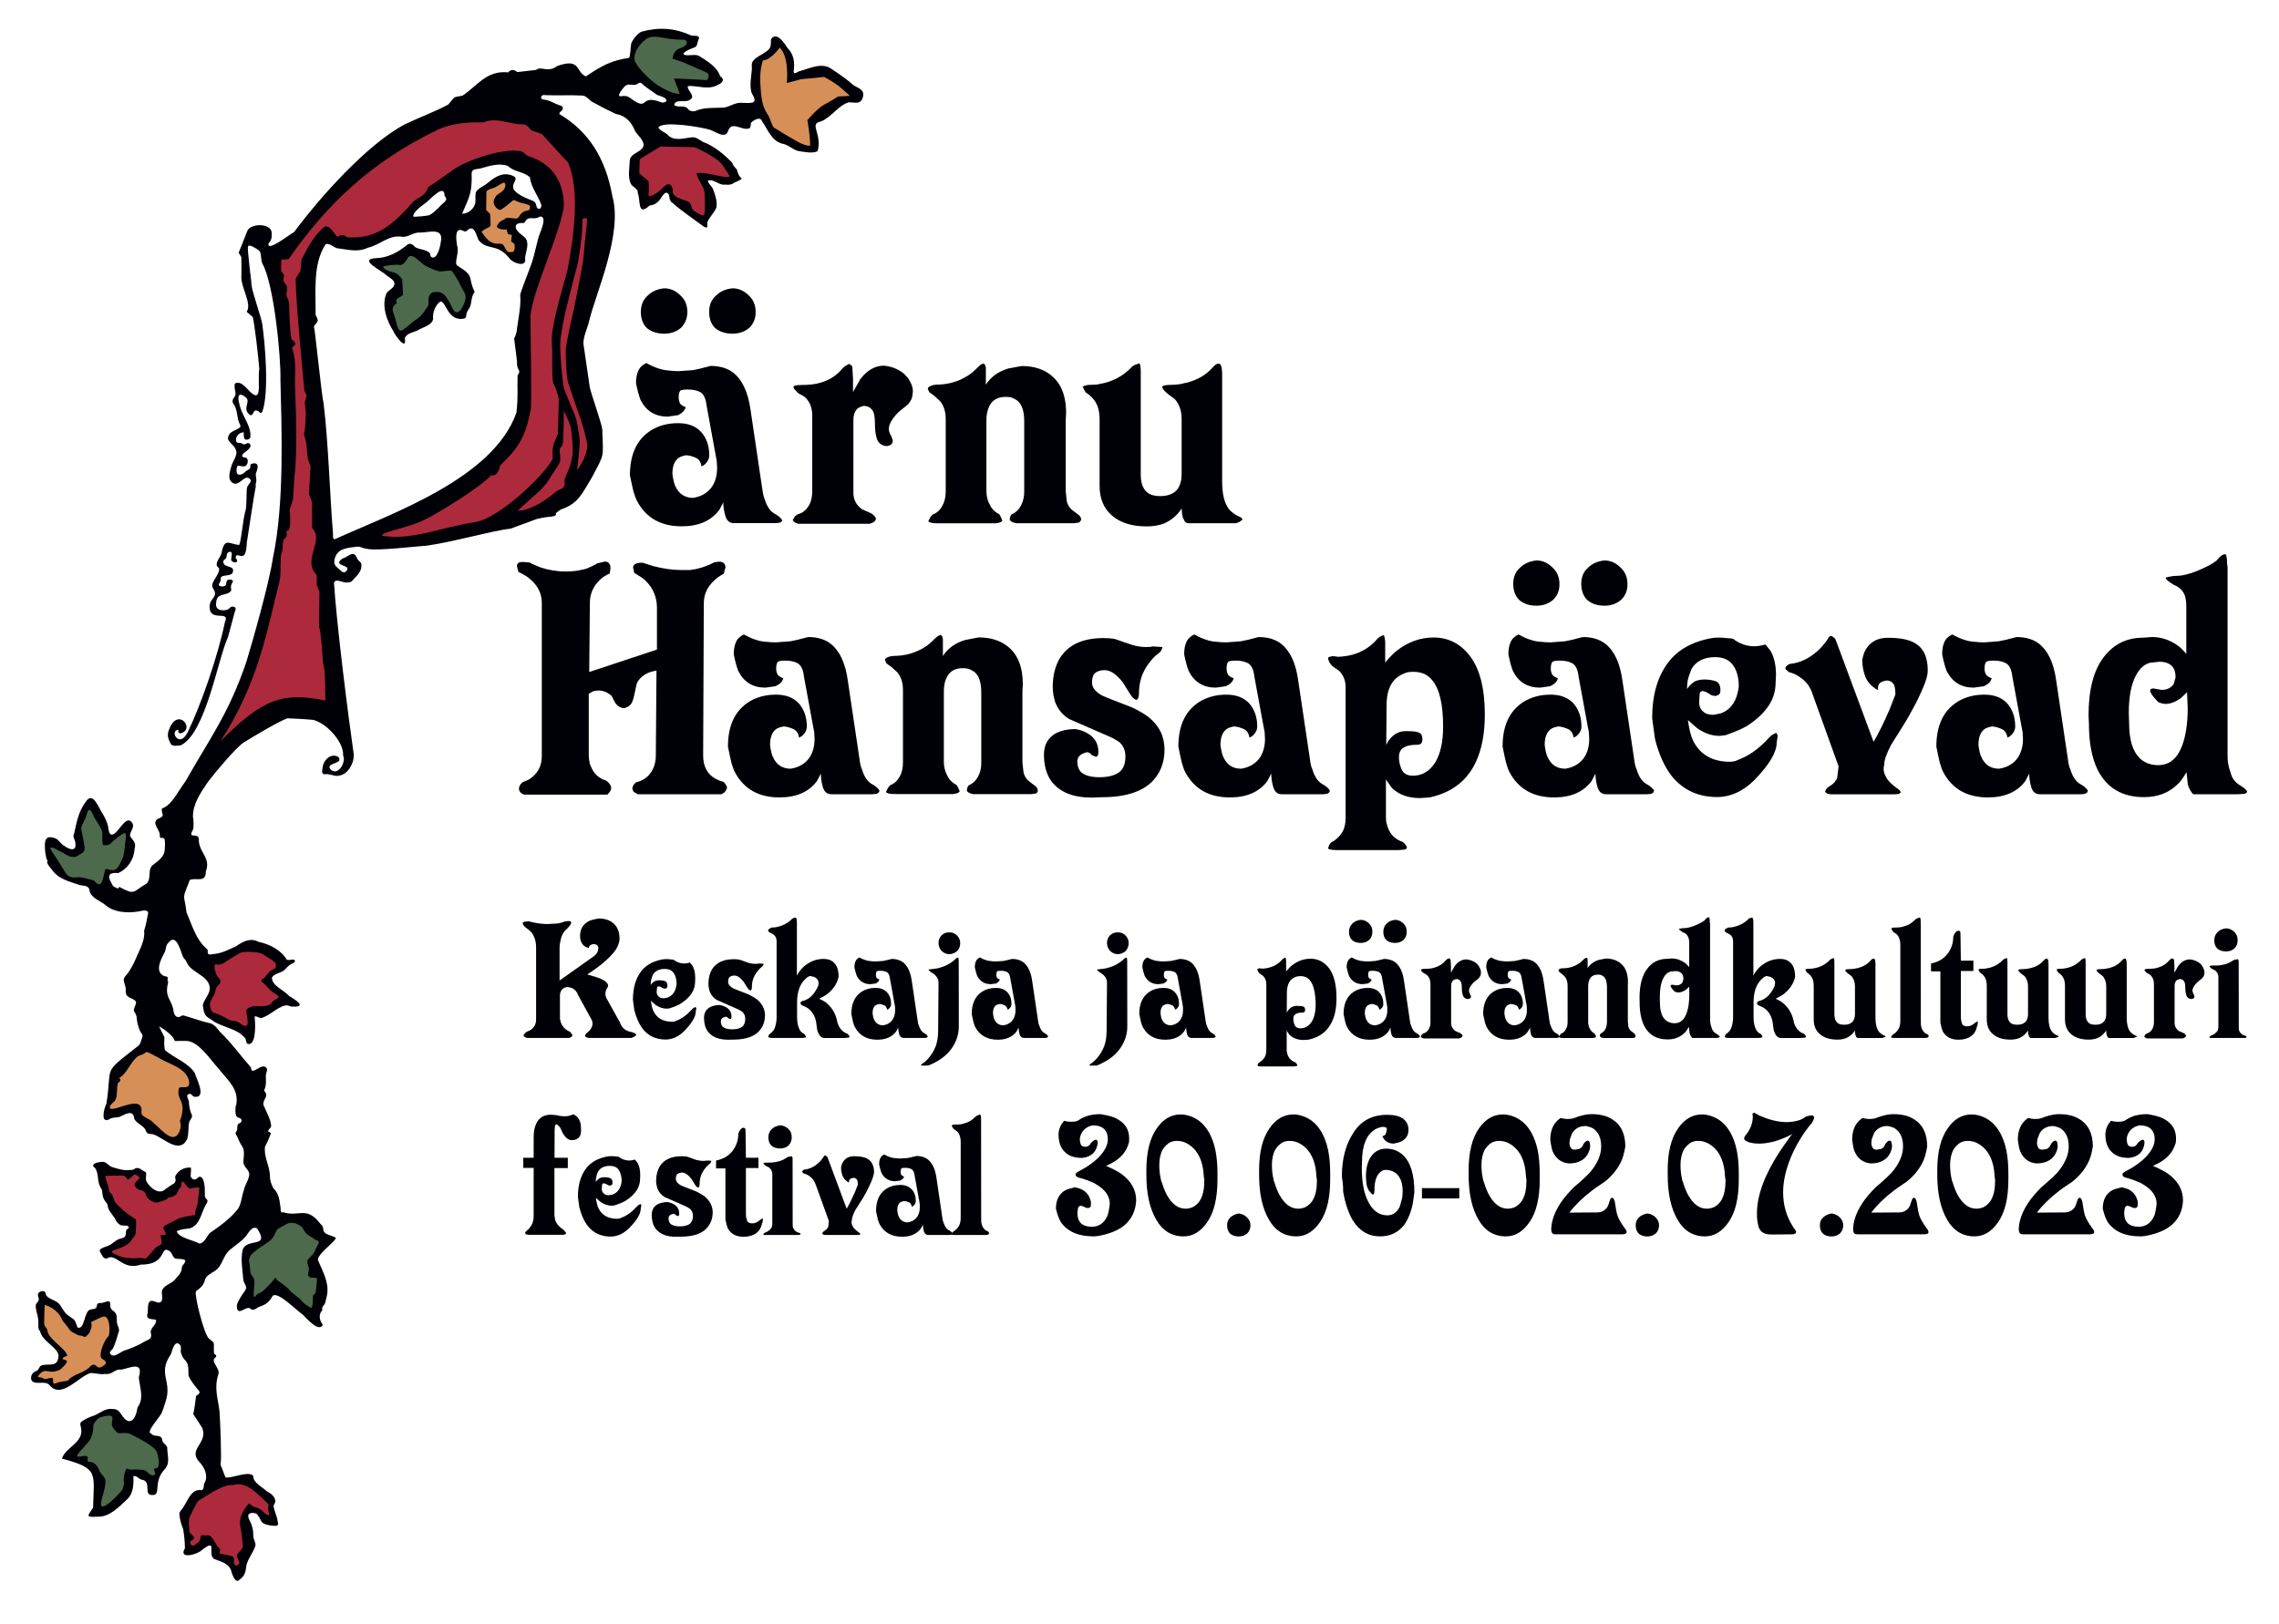 <?xml version="1.0" encoding="UTF-8"?> <svg xmlns="http://www.w3.org/2000/svg" xmlns:xlink="http://www.w3.org/1999/xlink" version="1.1" id="Layer_1" x="0px" y="0px" viewBox="0 0 2436.3 1736.3" style="enable-background:new 0 0 2436.3 1736.3;" xml:space="preserve"> <style type="text/css"> .st0{fill:#000007;} .st1{fill:#D68F57;} .st2{fill:#4D6A4C;} .st3{fill:#AC2A3B;} </style> <g> <path class="st0" d="M912,90.8c-7.2-6.5-15.5-12-23.7-17.5c-10.4-6.9-23.5,0.2-34.2,3c-4.5,2.6-6.6,3.3-5.3-2.9 c0.7-8.3-0.8-16.1-7-22.1c-3.1-5.2-11.9-18.3-17.6-9.3c-0.2,7.3,0.4,9.9-6.6,14.1c-3.9,2.8-8.6,4.6-11.9,8.3c-2.7,3-2,5.4-1.9,9 c-0.6,8.7-2.7,17.2-0.4,25.8c7.3,11.9,1.3,11.2-9.7,10.8c-7.5-0.9-13,4-19.9,5.1c-10.2,0.5-21-0.6-30.4,3.6c-3.3,0.9-6.7,0-8.5-2.9 c-3.8-3.7-10.6-0.3-14.2-3.5c1.3-7.2,12.8-1.8,17.3-5.9c6.2-4.1-4.5-10.3-2.5-14.4c10.6-0.6,22.1,4.7,32.1-1.4 c4.9-1.9,7.5-5.7,2.3-9.1c-3.7-10.5-13.9-16.2-23-21.9c-3.7-2-12,0.6-15.5-1.1s6-6,10.3-7.5c4.3-1.4,3.2-4.6,5.2-9.2 s-4.9-3.2-7.7-3.7c-18.3-8.4-34.7-9.2-53-4.3c-4.3,1.1-10.9,10-11.5,13.2s-0.9,14-2.3,14.9c-19.7,2.9-29.6,8.8-46.1,19.8 c-11.3-4.8-5.1-20-30.4-11.2c-10.8,7.9-17.1-0.4-22.9,4.3c0,0-10,1.1-20.1,2.3c-6-5.2-9.5,0.3-9.5,0.3c-23.4-2.4-32.9,14.3-49,24.9 c-11.1,2.3-6.6-0.3-15.2,9.5c-14.5,7.8-29.3,13-45.9,20.9c-40.9,21.3-92.8,80.1-118.9,115.5c-3.9,1.7-29.6,22.3-27.3,12 c3.5-3.5,3.6-7.1,3.3-12c-1.5-10-23.9-9.6-26.4-0.3c-1.4,4-8.9,22.4-8.9,22.4l2.9,4.6c0,0,0.3,13.8,0,21.5 c-0.3,11.1,11.6,28.6,5.7,37l6.6,5.7c2.2,10.1,5.8,41.6,6.9,55.3c-2,12.8,2.9,33.3-6.6,27.2c-5.1-3.2-10-12.4-16.6-12.3 c-4.8,0.1-2.9,4-2.9,7.4c2.9,9.5-4.5,8-1.9,14.7c5.5,6.7,3.4,16,7.6,23.1c2.3,4.4-10.3,5.6-11.9,10.5c-4.5,6.7,5.1,9.7,7,15.6 c3.2,5.6-3.3,12.5-4.6,18.1c-1.2,5-4.4,12.7,0.4,16.9c7.6,7,13.9-10.3,19.9-2.9c2.3,2.6-3.2,5.2-3.7,9.7c-0.6,4.6,0,18.6-1.4,23.5 c-2.8,8.6-4.5,33.2-6.9,36.9c-11.1-1.3-15.2-7.8-18.6,7.5c-0.6,5.3-5.9,8.9-5.3,14.3c0.8,2.4,3.1,2,2.5,4.9c-1,5.4-4.7,9-6.9,14.3 c-1.9,4.6,2.3,6.2,2.6,10.6c0.3,4.2-5,7.2-5.5,11.6c-3,21.4,22.4,5.2,16.1,19.1c-7.4,35.9-25.4,88.1-39.6,117.4 c-9.1,19.1-20.4-1.6-10.1-2.2c-0.4,2.6-0.5,4.1,3.1,3.7c15.3-5.4-5.3-29.4-13.9-1.7c-1.7,5.7,1.1,10.3,2.6,13.2 c1.4,2.9,7.7,2,10.9,1.4c26.7-13.6,39.2-91.8,50.2-115.5l7.2-26.7c1.5-3.2,1.8-5.9-2.3-6c-2.5-0.1-3,2-5.1,3.1 c-5.6,1.9-13.8,0.9-12.4-7c0.3-11.7,11-6.9,15.8-12.8c0.8-1.7-0.4-3.5,0-5.3c0.3-1.7,1.5-3.7,2.3-5.2c-1.2-2.1-5-2.5-6.5-0.6 s0,4.4-2.4,5.7c-1.6,0.9-5.9,0.7-6.3-1c-0.4-1.5,2.3-3.9,2-5.9c-1.1-6.6,11.1-2.3,12.8-7.6c2.7-8-8.6-4.3-10-10.5 c-0.7-2.9,1.8-2.9,2.9-4.9c1-1.8,0.2-5.3,2.8-6.3c6-2.4,1.6,7.3,3,9.2c1,1.4,4,2.6,5.6,1.2c2.2-1.9-3.1-4.4-0.6-6.1 c0-1.7,3.4-0.6,4.6-0.3c7.7,2.3,6.1-14.3,7.2-16.9c1.6-9.4,7.1-47.8,9.2-57.6c-0.8-1.5,0.8-4.7,0.6-6.7c-0.2-2.3-0.9-5-0.5-7.2 c1.8-4,4.2-11.7-3.2-10.4c-3.8,0.7-2.2,1.4-2.9,4.3c-0.5,2.3-3.1,2.8-4.7,4c-2.3,2.9-8.7,6.3-9.9,0.9c-0.3-12,4.1-3.9,10-6.7 c2.4-2.2,2.9-7.4,0-8.7c-6.2-0.4-4.4-3.7-0.4-6.2c2.1-1.7,8.1-6,3.9-9.1c-3.3-1.6-3.4,3.3-8.7-0.3c-1.7-0.6-3.4,0.4-4.9-1.1 c-2.1-5.1,2.7-10.9,8.3-10.3c-1.1-0.1-0.6,6.4,0.7,7.3c1.6,1.1,4.7,0.2,5.7-1.4c1.7-10.5-6.1-20.3-9.7-29.9c-0.9-3-5-13.9-1.6-16.1 c2-1.3,7.3,2.7,8.1,4.5c1.2,2.5-0.8,6.6-0.9,9.2c-0.5,3.3,1.8,6.6,4.4,8c3.7,0.4,2.4-7.2,8-4.5c2.3,1.1,1.5,3.2,4.5,1.2 c7.6-20.3,3.2-72.9,0-94.5c-0.6-5.4-10.9-35-11.2-40.1c-0.3-5.2-4.9-39.3-4-42.4c0.9-3.2,8.3,1.7,11.5,4s1.7,7.2,3.7,13.8 c12.8,21.9,20.2,102.3,19.5,124.4c1.2,51.3,4.5,131.6-8,190.6c-4,26.9-21.5,88.6-28.4,111.2c-19.2,56.3-39.1,81.7-64.8,127.3 c-9,12.2-15.3,26.5-25.5,29.5c-1,7.2,5,7.4-4.9,11.4c-6.4,5.4,3.8,11.8,2.6,18.2c0.7,3.8,2.5,0.6,4.7,2.6 c1.5,1.4,0.8,11.4,0.4,13.7c-1.1,6.2-6.8,10.2-11.4,13.8c-8,4.9-1.6,15.6-8.2,20.9c-14.6,8.5-11.6,12.5-28.4,3.5 c-1.7-0.4-0.7,2.1-2.1,1.4c-3.5-1.4-5-1.7-6.7-5.8c-5-8.3-2-11.5,7.2-10.6c10.2-4.3,16.9-14.7,17.6-25.6c1.9-7.3-1.3-8.5-4.7-13.6 c-1.2-4.8,5.5-9.5,2.1-14.5c-6.8-10-14.8,12.4-21.7,12.6c-3.6,0.1-3.5-6.9-4.2-9.5c-1.2-4.4-3-8.4-5.4-12.4 c-4.4-6-10.4-25.4-18.3-13.2c-7.8,10.2-9.7,21.7-12.4,33.8c-1.6,3.9-0.3,4.2,0.8,7.8c2.9,11.4-4.3,10.8-11.4,5.5 c-4-2-5.8-7-10.1-8.2c-12.1-4.3-10.9,5.9-10.3,14.3c0.2,2.4,1,4.8,1.2,7.2c0.2,2.1,1.8,1.2,1.1,3.1c-1,2.5,2.8,6.4,4.3,8.3 C62,940,74,942.6,85.6,946.5c5.1,1.1,10.1,0.2,10.3,7.1c2.5,6.5,9.8,9.3,15.2,12.9c9.7,9.2,24.1,10.2,36.8,8.2 c3.5-0.6,10.3-2.9,10.5,1.8c-1.5,6.2-2.1,12.5-4.3,18.5c1.1,9.2-3.5,18-7.2,26.3c-2.8,6.7-5.5,12.2-9.5,18.4 c-2.3,3.5-6,5.3-4.9,9.9c0.7,2.8,1.9,5.5,2,8.6c-1.2,10.3,7.7,7.7,10.9,13.1c0.4,3.5-3.2,7.2-2.1,10.2c1.9,2.5,3.1,5.3,3,8.6 c0.6,4.2,1.5,7.8,3.2,11.9c1.3,3.2,4,3.9,2.3,8.1c-1.7,4-1.1,6.4-5.2,9.2c-38.4,30.1-26.1,19.1-32.9,61.2 c-2.8,4.9-6.6,22.4,3.9,15.9c3.2-1.8,6.6-1.1,10-2c5.3-2.4,15.1-8.8,15.8,1.6c2.4,5.9,11,7.3,12.8,13.9c1.9,3.5,3.8,2.2,7.5,3 c11.2,3.7,28,22,36.4,5.2c1.9-5.8,0.8-11.9,2.1-17.8c0.7-3.2,3.7-4.6,3-8c-2.4-4.6-3-9.5-3.3-14.6c-0.5-2.6-2.4-4.2-1.5-6.9 c4.3-2.9,3.7,0.5,7.2,2c13.9,1.9,2.4-19,0.6-25.5c-7.1-11-23.1-16.6-31.5-24.1c-1.7-1.7-0.9-14-0.9-14l-5.7-11.5 c2.5,0.6,16.5,10.6,16.6,15.5c0,0,9.7-0.3,14,0c12.8,1.9,23.8,19.6,33.2,29.8c10.6,13.4,21.7,21.7,18.6,39c0-3.8-2.4,9.8,0.9,12.3 c1.7,1.3,5,1.2,4.9,4.2c-0.1,2.6-3.6,2.6-4.2,4.1c-0.8,2.3,0,4.5-1,6.7c-0.9,2-2.2,1.4-0.6,4.2c2,3.5,3.2,7.2,5.3,10.7 c4.4,5.3,2.7,11.7,2.4,17.9c-0.2,5.8,5.6,7.8,6.3,13.3c-0.2,6.1-4.7,11.3-5.8,17.3c-2.4,6.7-2.5,13.8-6.2,19.9 c-8.1,10.2-18.7,18.1-29.4,25.3c-4.2,3.5-5.9,11.2-12,11.9c-6.2-3.7-22.1-6-24.2-13.2c4.3-2,8.6-2.5,13.4-2.9 c12.5-3.3,12.6-18.5,19-27.5c1.7-3.9-1.4-3.6-2.3-6.7c0-6.1,0.4-14.1-2.6-19.5c-3-3.3-4-1.1-6.5,0.7c-2.3,1.7-5.5-0.2-6.1-3.3 c0.1-2.8,0.7-6,0.3-8.8c-6.6-0.6-12.7,2.3-16.3,8.3c-1.8,3,2,5.7-1.9,8.7c-4,2.3-7.9,5.1-11.6,7.9c-7.2,2.6-14.4-4.4-17.7-10.1 c-1.5-3.1,0.3-6.7-0.6-9.9c-3.9-1.4-7.3-6.4-11.8-3.8c-1.2,1.1-3.1,1.5-4.8,1.4c-7.6,0.8-12-0.9-19.5-3.1c-3.7-1.1-5.9-5.5-10-5.6 c-2.3-0.1-8.9,0.9-10,3c-1.1,2.2,0.9,2.6,2.1,4c4.4,7.7,0.9,14.3,7,22.9c0.9,7.8,0.9,9.3,5.9,15.5c0.3,6,4.3,9.7,7.4,14.3 c1.8,3.2,2.8,5.8,6.2,7.7c-0.5,1,6.8,0.4,8,1.2c3.2,2.2-0.7,2.9-1.6,4.6c-0.7,3.8,0.5,7.4-4.6,8.5c-4.5,0.7-7.8,3.7-11.5,6.4 c-4.3,3.1-14.7,3.8-11.6,8.6c2.2,3.4,2.8,6.8,6.8,6.8c10.2-7,16.5,13.3,36.6,6.4c27.7,0.2,20.4-20,29.6-15.1c6.5,3.8,2.2,9.5,12,9 c8.9,0.6,6.1,2.9,2.3,8.2c0.1,5.2-2.7,8.9-6.3,12.5c-3.8,5.8-10.9,6.1-14.6,12.1c-1.9,3.2,1.8,11.5-2.1,13.5 c-3.4,1.8-7.5-2.7-10.9-1.1c-3.7,2.3-1.7,10.3-3.2,14.5c-0.9,5.7,5.7,4.2,9.4,5.5c0.8,5.5-5.9,7.9-5.7,13.4 c1.7,5.9-0.6,7.2-5.8,9.4c-7.4,4.6-15.4,7.7-23.7,10.5c-3.8,1.9-10.8,8.1-14,2.6c-0.6-2.2,1.9-3.6,3.1-5.1c2.8-6,4.8-13.1,6.6-19.4 c0.1-2.6-1.6-5-2.1-7.5c-1-5.3,1.1-9.2-3.5-13.1c-9-5.3,2.8-14.3-12.7-8.9c-2.2,0.2-4-0.5-5.2,1.6c-0.4,5.5-2.9,4.4-7.3,5.5 c-6.8,1.6-5.7,22.3-13.7,19.1c-1.1-2.8-1.7-6.6-4.2-8.8c-10.8-7.2-8-6.1-15-16c-3.9-4.6-10.7-4.8-14.2-9.5 c-0.8-1.6-0.2-3.3-2.2-4.2c-2.8-1.2-6.5,0.8-6.7,3.2c-0.1,2.3,1.5,3.9,0.8,6.2c-0.6,2.1-2.7,3.2-3.1,5.3c-0.2,5,2.1,9.9,2.6,14.9 c0.6,2.9-0.8,11.6,2,12.6c1.9,11.8,22.4,18.9,19.5,28.7c-1.3,10.7-11.4,5.6-18.3,8.4c-2.1,1.1-2.1,3.3-3.7,4.8 c-1.6,1.4-3.8,1.6-5.2,3.3c-2.4,2.8-3.1,8.1,1.1,9.7c5.8,2,13.5-1.9,17.5,4c12.6,13.4,30.3-9.9,42.8-13.8 c5.3-0.3,10.4,1.9,15.8,0.9c8.4,1.2,9.8-5.7,17.6-4.6c10.4-2.3,23.6-9.1,18.5,8.3c1,11.4,6,21.9-1.4,32.2 c-1.7,12.5-8.5,21.6-17.2,7.5c-2.4-3.5-4.4-5.8-9.1-5.9c-8.1-1.1-13.3,4.2-20.3,7.1c-4.5,1.4-8.4,3.2-12.4,5.8 c-4,2.6-1.3,4.9-1.1,9.1c1.4,14.5-16.6,18.8-20.7,31c39.4,10.8,34.3,14.4,33.3,52.6c-6.1,9.2-8.2,10.1,4.4,9.6 c13.2,0.5,22.7-10.1,31.7-18.3c7.3-6.8,7.2-16.1,7.1-25.2c3.2-0.5,5.3,2.5,8,3.7c13.1,1.6,1,17.2,12.8,16.6 c9-0.2-0.3-14.3,12.9-27.9c5.9-6.9,2.3-14.7,2.4-22.8c-1.5-4.9-4.8-3-5.7-9.7c-2.3-4.8-8.5-1.3-11.2-5.2 c-7.6-0.9,10.9-19.2,11.4-23.5c1.9-4.2,3.1-9.3,4.6-13.8c5.1-20.1-9.3-27.4,4.9-47.8c1.3-3.9,4.1-16.3,9.8-9.7 c1.4,2.2,0.6,4.8,0.6,7.2c3.6,13.6,8.7,4.9,8.3,25.4c2.2,5.9,8.2,12.6,11.5,16.8c1.7,2.6-3.4,4.9-3.4,4.9 c0.1-0.4-2.4,20.6-3.2,19.2c0,0,8.6,13.2,9.7,14.9c6.9,16.7-16,22.7-2.9,36.7c5.4,5.5,9.6,14.7,5.7,21.8c-1.8,2.6-0.2,7.6-3.4,8.3 c-12.6-2.3-15.4,15.2-22.9,22.6c0,0.4,0.3,0.9-0.8,1.2c-0.1,6.2,1.7,12.1,4,17.8c1.1,6.6,1.9,13.9,1.9,20.6 c-7.5,12.5,14,6.4,18.3,1.7c17-13.1,5.5,3.9,12.6,9.5c7.9,3.3,17.3,4.8,19.1,14.9c1,2.6,3.3,9.6,6.8,8.6c7.3-5,7.9-8.3,9-16.8 c2-7.6,7.1-13.1,9.5-20.6c0.8-3.8-2.2-6.5-2.2-10.5c0-4.6-0.5-8.8-2.3-13.2c-1-2.5-5.4-8.8-1.6-10.8c2.8-1.4,8.6-0.5,8.7,2.2 c2.3,1.4,2.6,5.7,5.2,7.7s7.2,2.9,12.6,3.2c5.4,0.3,3.7-2.3,3.2-6.3c-0.6-4-4.9-13.5-4-15.8c4.9-6.3-1.9-12.2-7.5-14.9 c-3.9-4.1-14.9-9.1-14.3-16.3c-4.9-6.2-24.2,3.4-29.8,1.4c0,0-4.3-10.9-5.2-13.5c1.4-7.6-0.6-49.4-1.1-56.7 c-1.6-14.3-6.2-25.2-1.1-40.4c1.5-6.3-8.6-13-3.7-17.2c2.3-1.7,1.1-3.2-0.3-3.7c-1.4-0.6-0.9-6.6-0.9-10s-1.7-3.7-5.4-6.9 c-5.2-4.6-15.8-46.4-13.8-50.5c5.3-4,8.2-6.2,9.8-12.8c1.9-4.4,6.4-6.4,10.2-8.8c8.6-5.4,8.6-16.5,16.4-22.8 c5.5-4.6,12.3-8.9,16.9-14.4c2.8-3.4,6.8-11.9,12.2-8.2c13.9,21.7-10.9,9.3-15.6,22.7c-2.4,10.4,0,21.6,0.7,32.1 c1,5.1,5.1,7.2,1.7,11.8c-2.9,3.9-7.6,10.9-8.6,15.4c-0.1,13.1,8.7,1.1,13.8,3.1c3.5,3.5,6.1,0.8,9.5-1.3c7.5-2.3,11.4-5.1,15-11.9 c5.5-5.2,25.8,16,32,19.9c3.3,3,17.5,20.2,21.6,10.9c-3.7-4.3-4.8-11.2-0.6-15.2c-0.4-5.9,1.4-3.7,3.1-8c0.7-3.4,2-7,2.3-10.5 c1.5-12.1-5-23.6-9.5-34.2c-3.9-5.4,16.5-19.5,18.1-23.8c0.4-0.4,0.8-0.4,0.5-1.1c-4.6-3.4-13.4-2.6-13.5-10.1 c-0.5-2.6-0.7-2.8-2.8-4.7c-15.3-20.2-23.2-6.8-40.4-12.8c0,0.3,0,0.5-0.1,0.8c-2.8-1-2-2.7-2.2-5.1c-1.1-7.7-1.7-15.6-7.7-21.1 c-2.1-3.8-3.7-8.3-3.7-12.6c0-11.1-7-21.5-5.2-32.2c2.3-3.9,4.7-9.7,6.3-14.3c-1-0.6-2.1-1.2-3.1-1.8c0.3-2.3,2.8-3.4,3.3-5.5 c-0.2-6.8-5-15.2-7.7-21.4c-3.1-6.2,6.2-10.2,0.6-15.8c-0.6-2-0.1-1.4,0.3-2.9c1.8-4.4,1.1-10,1.1-14.6c0.4-2.5,2.4-5.9,0.6-7.7 c-5-6.3-16.3,9.8-16.4-0.3c-11-12.4-20.7-26.2-32.8-37.7c-3.2-3.8-5.6-7.9-10.7-9.6c-9.8-2.1-18.4-5.6-28.2-8.3 c-3-1.2-4.3,3.3-8,1.1c-2.9-1.7-3.2-6.1-3.7-9c-3.5-11.9-9-12.2-5.1-28.5c-2.5-1.5,2.3-5.5-3.9-5.7c-11.4-4.2-3.8-18.5,0.2-25.8 c1.3-3,1.1-7.7,3.7-9.8c8.8-11.6,13.3,9.8,16,15.4c1.8,2.3,3,3.5,4.2,6.3c4.9,10.1,21.3,12.8,23.9,24.4c1.5,8.3-5.3,12.8-7.2,20.4 c1.3,7.2,0.7,11,8.3,15c10.8,9,28.6,9.3,37.2,20.7c1.3,2.7,0.4,6.6,4.7,5.9c7.2-2.1,5.9-23.5,5.2-29.5c2.8-0.4,4.4,1.6,6.8,1.8 c8.8-2,16.8-11.4,25.8-13.5c2.9-0.6,3.9,0.6,6.6,1.1c17.3,1.3,5.8-6.5-2.3-11.2c-5.2-6.3-18.2-10.7-18.4-19.4 c1.2-4.2,9.8-5.4,12.9-8c2.4-2,4.2-4.8,6.9-6.4c1.5-0.9,6.1-1.8,4.5-4.6c-0.9-1.7-6.2,0.8-8.4-0.5c-6.2-10.4-18.5-16.6-30.3-19.1 c-8.7-4.6-16.7-0.3-23.9,4.8c-8,3.5-15.5,7.8-24.5,8.3c-2.2,0.4-5,1.3-5.7-1c-0.8-2.5,1-2.2-0.9-4.4c-11.9-9.8-15.7-25.2-21.8-38.8 c-2.8-22.3-5.4-12,3.4-35c7.1-3,17.1,3.7,17.2-9.2c5.8-15.2-8.4-20.5-7.5-35c-1.3-6.9-12.4,1.1-6.3-9.5c1.1-2.6,0.6-11.8,0-14 c-0.2-13.2,7.8-25.1,16.1-37.3c8.4-11,29.8-36.4,37.8-41.8c11.1-6.9,37.7-22.7,47-26.1c0,0,20.9,0.9,27.5,1.7 c14.9,3.5,33.3,24.5,32.1,38.1c3.5,6.2-4.9,22.3-13,15.2c-6.4-6.1,8.3-6.6,9-10.2c0.8-4.5-5.4-5.4-8.5-4.5 c-4.6,1.3-8.6,6.6-9.2,11.3c-0.4,3.2-2.2,8.2,2,8.3c4.5-0.9,8.2,1.4,12.6,1.7c9.3-0.1,14.2-6.8,17.2-14.3c1.1-2.9,1.4-8,1.4-8 c-6-41.3-18.7-142.3-21.2-184c1.4-5.9,10.4,0.7,14.7-0.6c3.5,0,4.8-1.4,6.8-4c4.1-4.2,8.7-9.1,7.7-15.5c-0.4-2.4-2-2.5-3.4-4.4 c-2.5-3.2-2-7.4-7.5-6.3c-3.4,1.4-5.7,3.8-9.4,4.7c-11.5,8.5,10.4,6.4,4.5,13c-2.9,4-5.8,0.1-8.7-2.3c-2.9-2.5-4.6-3.8-4.4-8.1 c1.6-11.4,9.5-13.8,22.1-15c7.2-1.1,3.2,0.6,14.6,2.3c11.5,1.7,50.2-2.9,62.2-3.7c26.3-3.5,73.7-16.9,89.4-18.1 c1.4-0.6,27.8-10.3,27.8-10.3s7.5-2,15.2-2.6s5.4-3.7,5.4-3.7l5.4-4c19-6,23.2-18,33.2-34.1c14.2-27.1,12-20,11.2-51.3 c-0.3-5.7-12.9-40.7-13.5-45.9c-0.6-5.2-5.7-38.1-6.6-45.3c-0.9-7.2,4.9-18.9,6-24.9c7-29.4,36.2-93.2,24.9-133.3 c-7.4-41.4-25.9-69.8-56.7-88c-0.2-2.4,2.6-2.9,3.4-4.9c1.1-3.1-1-3.8-3.4-4.6c-4.4-1.4-8.7-4.2-13.1-5.4c-2.3-0.6-7.4-0.2-6.3-3.5 c0.8-2.5,3.1-1.9,5.1-1.8c13.4,0.5,25.6-0.3,39,0.4c5,0.3,7.6,6,12.3,7.7c7.6,4.3,15.4,8.3,23.4,12c10.4,1.6,16.8,8.8,20.5,18.2 c2.5,4.5,8.8,8.9,9.2,14.9c-1,8.2-14.8,8.2-14.9,17.3c-0.2,8-2.4,17.3,1.4,24.7c2.2,3.3,7.8,4.9,7.2,9.3 c3.2,7.9-0.6,25.7,12.6,13.5c6-0.7,9.7-3.6,12.7-8.9c2-2.7,5.3-7.7,8-2.6c0.9,3.3,0.4,6.5,3.7,8.6c10.5,9.2,22.5,17.2,33.7,25.5 c5.7,3.2,2.9-2.8,3.8-4.9c2.3-5.7,7-9.7,9.5-15.3c1.3-6.6-1.3-14.1-3.7-20.4c-1.2-2.4-5.2-5.9-5.4-8.6c6.6-2.3,11.8,5.5,18.9,4.2 c6.3,1.1,9.7-2.3,9.7-2.3c1.8-0.5,6.6-2.7,7.7-4.2c-3.2-2.4-4.4-6.1-5.3-9.7c-2.2-2.2-4-4.3-5.1-7.3c-8.8-9.1-19-17.6-31-22.1 c-4-2.1-7-5.3-11.7-5c-9.1,0.9-20,5.1-26.8-3.4c-2.9-2.1-7.6-3.7-9.3-7c4.5-7.6,46.3-0.4,54.9,2.3c5.7,1.7,16.7,10.4,19.6,1.6 c3.8-12.4,16.3,1.1,23.4-3.5c1.6-2,0.1-4.3,1.8-6.1c2.9-2.6,9.4-6.4,11.2-0.9c6.2,8.7,10,20.9,21.7,23.9c6.6,1,11.2,6.7,17.5,7.9 c5.7,0.8,15.1,2.9,20.2,0c5-19.1-9.8-29.1,3.5-31.7c11.2-4.5,18.2-16.8,29.4-20.4c6.8-0.4,13,3,15.4-5.5 C924.9,95.5,916.9,94.3,912,90.8z M358.1,576.5c-3.1,0.9-1.8-5.2-2.2-7.4c-3.1-35.9-4.8-95.3-9.9-137.2 c-2.2-8.9-9.2-79.2-10.2-81.4c-0.9-2.2,1.8-3.7,3.4-6.2c1.5-2.5-1.8-7.4-1.8-7.4c0.3-24.9-3.3-54.3,10.7-75.8 c4.2-1.3,8.5,3.2,12,4.3c11.1,1.3,22.4,4.8,33.1-0.5c13.8-3.1,22.4-14.4,37.5-11.6c6.9-0.1,11.6-5.3,18.7-4.6 c9.6-0.2,25.2-5.8,21.8,10.2c-0.3,3.5-3.8,19.8-10.1,15.9c-1.4-0.8-0.8-3.1-1.6-4.2c-4.1-4-10.8-3.5-15.6-6.3 c-2.6-2.8-5.3-5.2-8.7-2.4c-9.4,7.6-20.3,13.8-32.8,14.1c-20.9,1.2,6.2,13.4,10.8,18.5c3.3,2.6,9.8,5.2,8.2,10.5 c-1.2,3.6-6.6,5.6-8.5,9.1c-5.1,13.2,0.4,28.5,7.6,40c1.2,3.6,15,22.8,12.2,7.3c2.2-4.9,8.7-5.9,13.3-7.9c5.2-3.4,16.4-5.7,17-12.6 c-0.9-6,2.6-15.7,8.1-18.6c6,0.6,7.7,21.7,24.9,18.4c3.1-1.1,2-2.9,2.8-5.7c0.7-2.5,2.7-4.7,3.8-7.1c1.8-5.3,1-11,4.8-15.6 c-8-17.5,0.7-16.2-18.5-28.3c-4-2.8,2.7-14-0.4-21.9c-0.9-6.3-3-21,7.8-14.7c3.3,0.6,3.7-2.6,6.5-3.1c5.4-0.9,6.9,9,8.9,12.6 c9.9,11.8,19.9,2.3,33.6,20.2c3.5,4.2,18.2,9.5,16-1.1c0.5-6,3.3-11.2,2.2-17.3c-0.9-4.6-4-6-7.5-8.9c-6.9-5.8-6.6-12.1,3.6-11.3 c1.8-0.6,2.2-2.6,3.4-3.8c4.4-3.3,8.2,0.7,14.1-3.1c8.2-1,1.2,15.1-0.1,18.4c-2.8,6.8-4.9,20.7-8.9,32.1s-11.4,29-12,33.6 c1,11-1.8,23.8-3.4,35.4c-0.3,6.5-3.1,10.8-3.1,10.8s3.1,23.7,3.1,24.7c-0.3,3.5,0.3,6.7,2.2,9.6c0.8,2.3-0.8,3.4-1.6,5.3 c-0.5,13.8,0.8,20.7-1.2,39.7C527.2,511.7,419.5,548.7,358.1,576.5z M475.2,208.9c1.1,3,3.5,3.5,0.2,6.9c-5.3,4.5-9.9,10.6-16,14.1 c-2.2,1-17.5,2.4-17.6,1.6c-0.5-5.2,10.7-12.5,14.3-15.3C459.8,213.2,475.2,196,475.2,208.9z M504.2,184.7c1-4.5,5.5-3.6,9.6-4.6 c9.2-2.6,20-6.2,29.4-2.5c6.1,6.3,17.1,5.8,23.3,12.1c1.2,10.5,8.5,19.1,12,28.8c1.1,4.3-2.9,7.1-4.9,2.6c-0.5-3.9-1.8-5.9-5.9-7.1 c-38-14.6-4.9-21.6-21.6-26.8c-10.6-3.3-18.9,3.6-26.6,9.9c-3,2-8.4,4.5-10.4,7.7c-1.4,2.4-0.6,8.4-0.9,11.6 c-0.8,6.3-7.6,12.4-14.2,12.1C502.1,210,504.8,205.4,504.2,184.7z M707.4,109.6c-25-9.9-12.4,11.1-33.7-4.8 c-2.1-1.7-4.1-2.2-6.9-2.2c-1.1,0-4.3,0.9-4.9-0.2c-1.1-1.9,5.2-9.8,7.1-11c3.1-1.9,6.5-0.3,9.9-0.7c3.2-0.4,4.3-4,7.6-1.1 c3.6,3.7,10.9,8.1,15.4,11.5c2.6,1.5,6,1.9,8.6,3.6C714.8,107.8,711.2,110.1,707.4,109.6z"></path> <g> <path class="st1" d="M881.1,82.3l-24.8,2.4l-15.2,4.1c0,0,3.2-27.4-7.6-37.9c0,0-9.4,13.4-18,13.7c-1.4,5.1-3.6,11.9-2.5,27.8 c0.7,10.8,1.5,21.4,8,30.5c1.4,2,3.3,7.7,4.2,9.9c1.9,4.8,2.9,3.8,7.4,6.8c3.9,2.6,7.9,5,11.9,7.2c6,3.4,14.3,9.1,21.5,9.1 c0.4-9.4-2.9-27.4-2.9-27.4s10.5-12.6,18-16.6c7.6-4,14.8-8.7,14.8-8.7l12.6-0.7c0,0-7.2-6.9-12.3-10.8 C891.2,87.7,881.1,82.3,881.1,82.3z"></path> <path class="st1" d="M540.2,233.7c1.1-1.4,8-0.3,11.1,0s3.6-3.1,6.1-5.5c2.5-2.5,4.2-2.5,6.7-3.1s2.2-1.4,2.5-3.9 s-5.5-3.3-9.2-4.2c-3.6-0.8-7.2-3.1-8-3.1s-2.5,1.7-6.9,5.3s-3.9,2.8-6.4,4.7s-6.4-1.9-7.8-5c-1.4-3.1,0-6.1,1.7-8.9 c1.7-2.8,7.8-4.7,9.4-8.6c1.7-3.9,0.8-6.9-1.9-5.8c-2.8,1.1-6.9,4.7-11.1,5.8c-4.2,1.1-5.3,2.2-6.4,3.1l-0.3,20l4.2,4.2 c0,0,0.6,6.9,0.6,11.1c0,4.2-3.6,2.5-9.7,8c7.2,11.7,12.8,13,18.3,12.8c5.5-0.3,5.3,2.2,7.5,5.8c2.2,3.6,3.1,3.3,6.9,3.1 c3.9-0.3,2.5-8.6,2.5-8.6l-3.6-2.8l0.8-6.9l-4.2-0.8l-1.4-5c0,0-5.5,0.6-8.9-1.4c-3.3-1.9-0.3-3.6,0.6-5.5 C534.1,236.5,539.1,235.1,540.2,233.7z"></path> <path class="st1" d="M156.3,1125c0,0-3,2.7-6.1,3.3c-8.1,1.9-14,19-21.2,23.3c-4.5,3,0,0-0.3,3.3s-2.7,0.6-3.3,6.4 c-0.6,5.7,0.3,13.9-3.9,17.2c-4.2,3.3-4.5,5.4-3.6,7c6.7,2.7,35.5-16.1,33.3,4.2c-0.4,4.9,9.1,6.1,12.7,10.9 c6.7,5,18.9,21.5,26,12.7c1.8-2.1,4.2-8.2,3-12.4c-1.2-4.2,0.3-2.7,1.2-7.6c4.2-17.6-5.4-16.6-3-28.7c0.7-5.2,11.6,2.3,11.2-7.3 c-1.8-15.3-22.2-19.4-33-26.3C166,1129.2,157.6,1124.4,156.3,1125z"></path> <path class="st1" d="M113.1,1408.2c-2.7-1.5-7.6,1.8-13,4.2c-5.4,2.4-0.6,1.5-2.7,7.9s-1.8,4.8-4.5,7.9c-2.7,3-3,0.3-6.7,0 c-3.6-0.3-3-0.9-7.6-3c-4.5-2.1-3.9-3.9-8.8-9.4s-2.1-3.3-5.4-8.5c-3.6-5.9-11.4-10.9-16.6-11.8c0,0-0.6,12.7-0.6,18.8 s3,3.9,3.6,9.4c2.3,9,17,16.8,20.6,24.5c1.5,2.4-1.2,1.5-3.9,3.6c-3.8,3.8,11-0.3-0.3,10c-3,3.6-3.6,3-7.6,4.5 c-7.9,2.4-11.3-4.1-17.9,3.9c-3.6,3.6,2.1,1.8,4.2,3.6c2.1,1.8,4.2,0.3,8.2-0.3c3.9-0.6,2.1,0.9,2.7,4.5s2.7,0.3,9.4-0.6 s6.4-0.9,7.3-2.1c6.3-6.8,16.8-6.7,23.6-14.8c6.8-4.9,5.3,6.9,14.5-0.9c4.2-2.7-0.6-5.7-2.7-6.7c-4.4-3.6,3.2-21.5,7.3-24.2 C117.6,1424.4,117.7,1411.7,113.1,1408.2z"></path> </g> <g> <path class="st2" d="M726.6,100.2c-2.2-6.6-6.2-16.3-6.2-16.3l20.3,0.9l15,0.9c0,0,4.9-5.7-0.9-8.4s-24.3-10.6-24.3-10.6l-11.5-4 c0,0,0.4-8.8,7.9-11s10.1-7.9,4-9.3c0,0-5.7,0.4-15.4-0.9s-18.2-4.6-25.3,0.7s-14.9,16.5-10.9,24.4s17.2,20.3,23.4,24.3 C709,94.9,720.5,101.1,726.6,100.2z"></path> <path class="st2" d="M468.7,312.3c5.3,0.3,8.9,5.8,11.7,10.8s4.2,10.3,7.5,10.8c3.3,0.6,6.7-4.7,9.2-11.9c2.5-7.2-2.2-10.8-5-17.2 c-2.8-6.4-9.2-15.3-9.2-15.3s-4.4-0.3-9.4,0.6c-5,0.8-10-1.9-16.4-4.7S446,275.7,441,274s-5,3.1-8.6,6.9c-3.6,3.9-5,1.9-9.7,2.2 c-4.7,0.3-12.9,1.1-13,2.2c-0.3,2.5,6.4,5,11.4,6.1s8.9,7.5,8.9,7.5l0.8,16.4c0,0-2.5,2.2-5.5,3.6c-3.1,1.4-1.1,5.5-1.1,5.5 s-3.1,1.4-4.2,4.7s2.2,8.9,3.3,14.2c1.1,5.3,2.5,10.3,5.3,10.3s13-10.3,17.2-12.5s11.9-13.3,12.2-15.3c0.3-1.9-0.8-6.9,1.4-10.3 C461.4,312.3,463.4,312,468.7,312.3z"></path> <path class="st2" d="M130.9,918c1.8-3,2.7-13.9,2.7-14.8s2.4-12.7-0.3-12.4s-12.1,8.2-14.8,10.9s-6.1,2.1-7.9,2.1 s-0.9-9.7-1.2-13.6c-0.3-3.9-8.8-16.3-8.8-16.3s-2.4-7-4.8-7.9s-3.3,7.3-4.8,9.7s-3.9,8.2-4.2,9.4c-0.3,1.2,3,14.8,3.6,20.9 s-4.3,6.9-5.1,7.6c-8.2,7-16-1.2-20-2.7c-3.9-1.5-7.3-4.8-10-4.5s-1.2,1.8,1.2,5.4c2.4,3.6,9.7,15.1,13.3,21.2s8.5,5.4,13.6,5.1 c5.1-0.3,9.7,1.8,14.5,2.7s4.5,4.8,8.2,4.8s4.8-10.6,6.1-14.5c1.2-3.9,2.4-0.6,8.5-0.6C126.7,930.4,129.1,921,130.9,918z"></path> <path class="st2" d="M266.2,1348.9c0.6,2.1,0.6,2.4,1.2,8.5s0.3,3.6,2.4,7.3s2.4,3,2.1,7.9c-0.3,4.8-1.5,14.2,0,14.2 s1.8-3,5.1-3.9c3.3-0.9,6.7-4.8,8.8-7c2.1-2.1,5.1-4.8,7.3-8.2c2.1-3.3,2.1,0.6,3.6,1.5s11.2,7.9,13,10.6s9.7,7.3,13,11.5 s6.4,4.8,9.1,7s2.7-8.5,2.7-11.5s2.7-3,3-4.8s1.5-14.5,1.5-14.5s-0.9-1.5-3.9-1.2s-3.3,0-5.1-1.5c-1.8-1.5,0.9-7,0-9.4 s-1.5-4.5-1.5-6.4c0-1.8,2.1-3.9,5.1-6.7c3-2.7,3.3-6.4,5.7-10.3c2.4-3.9,1.2-5.4,0-5.4s-3.9-2.4-9.1-5.4s-5.1-7.6-9.1-10.3 c-3.9-2.7-6.4-3.3-10-3.3s-5.7,2.1-10.6,4.5c-4.8,2.4-4.8,3.3-7.3,8.8c-2.4,5.4-10,9.7-13.3,11.8c-3.3,2.1-7.6,5.4-11.8,9.4 C268.3,1341.9,265.6,1346.8,266.2,1348.9z"></path> <path class="st2" d="M138.5,1533.1c-4.8-1.5-8.2-0.3-11.2-0.6c-3-0.3-3.9-2.7-6.7-6.1c-4.2-6.1,7.3-16.4-12.1-11.2 c-4.2,0.9-6.7,5.1-8.5,7.9c-0.8,4.8,0.3,6.7-2.1,12.7c-0.9,5.7-12.6,15-15.1,20c-2.4,3.9,6.4,0.3,9.4,1.2c3,0.9,0.9,2.7,1.5,4.8 c0.6,2.1,2.4,1.2,4.5,1.8c4,1.3,6.6,4.9,8.2,9.4c1.5,3,3.9,4.8,5.7,7.9c2.5,6.7-3.4,19.7-4.2,26.6c-0.7,12.1,21-11.7,22.4-13.9 c1.2-1.2,2.7-6.7,2.1-9.7c-0.6-3,0.9-9.4,2.1-12.1c1.2-2.7,2.4,0,6.4-0.3c3.9-0.3,8.2,0,11.2,0.3c5.8-0.2,7.5,7.7,13,5.4 c3.5-1.6-4.8-7.5,3.3-7.3c2.7-3.8,0.8-12.2-0.6-16.9C165.9,1546.7,146.1,1536.7,138.5,1533.1z"></path> </g> <g> <path class="st3" d="M683.4,185.3l9.9,8.5c0,0,0.7,7.6,0,15.8c3.9,0.7,8.9-3.3,11.8-5.6c3-2.3,5.3-5.9,8.5-6.9 c3.3-1,5.9,3,5.6,7.9s7.9,7.6,12.8,9.2c4.9,1.6,6.6,3,7.2,7.2c0.7,4.3,7.2,6.9,11.5,8.9s2.6-13.5,2.6-22s-4.6-10.5-8.9-22.7 c5.9-2.6,23.3,3,31.2,3.6c7.9,0.7,3-2.3-2.6-11.8s-30.6-20-30.6-20l-36.2-0.7c-3,1.6-22.3,13.5-22.3,13.5L683.4,185.3z"></path> <path class="st3" d="M558.6,133c-14.7-0.1-27.2-8.1-41.9-2.1c-16.1-0.5-35.7,1-50.1,8.5c-70.3,33.9-118.1,80.1-158,137.6l-7.9,0.8 c0.1,3.8-0.4,7.8-0.2,11.5c0.7,2.1,3.1,3.1,3.2,5.7c-1.7,6.3-0.2,5.6,2.7,10.5c1.1,3,0.2,6.8-0.3,9.9l2.9,7.9 c0.2,9.6,0.8,30.6,2.6,39.5c2.1,1.5,5.7,4.2,3.2,6.7c-1.9,1.7-3.1,1.3-2.1,4.2c4.5,12.7,2.1,27.1,2.7,40.5 c1.6,36.4,2.2,75.9-0.9,98.2c0,2.5-1.3,21.7-1.3,21.7l-3.6,11.2c0.8,5.1,1.1,17.1-0.5,20.7c-0.7,1.6-2.5,0.8-2.9,2.8 c0.3,3.8,1.5,4.6-2.5,7.5c-2.5,4.5-0.5,10.4-2.7,14.9c-1.7,3.3-0.5,19.3-1.7,28.5c-13.3,51.2-22.1,109.7-63.8,173.1 c45.6-46,66.9-52.9,112.3-43.7c-0.2-7.7,0.3-33.3-2.5-40.2c-0.5-7.4-1.9-32.1-4.2-38.8l0.4-37.6l-2.9-6.7V615 c-16.2-16.9,8.6-35.8-5-50.5V537l-3.3-8.8l1.7-29.6l-2.9-7.9l-1.7-16.7l-2.4-9.7l1.2-7.4l0.8-14.6l-1.2-12.2l2-7l-2.5-5.8 c-2-22.4-9.4-98.2-9.2-119.4l5-7.9l1.3-12.5c4.9-9.7,13.3-26.5,24.6-35.1c5.4-2.5,10.4,8.3,13.8,10.9c6.3-4.6,10,0.4,10,0.4 c33.9,2.8,52.3-17.1,71.4-38.4c5-4.3,13.1-6.1,15.4-15c0,0,16.3-11.1,29.3-20.3c17.5-11.2,58-23.4,72.4-17.4 c1.9,2,2.6,3.1,5.5,4.3c25.7,8.2,37.7,27.1,38,53c-2.9,27.7-34.8,93.8-35.7,118.8c-0.2,7.8,1.5,83.8,0.4,98.7 c-5.6,29.1-12.2,40.6-33,60.5c-0.2,3.5-3.2,12.1-9.4,10.2c-9.7,11.7-56.2,40.4-70.5,47.3c-17,9-49.1,13.7-45.9,17.5 c31.6,5.3,62.3-9,98.9-14.5c25.8-3.8,74.4-50.2,83.1-67.5c-0.2-14.3,0.2-14.1,5.7-26.8l1-37.3c0,0-2.4-11.4-5.3-15.6 c-2.9-4.2-1-28.3-2.2-44.5c-1.3-16.3,10.4-54.3,16.7-77.6c7.6-39.5,13-86.1,0.8-115.2c-4.2-4.2-28-30.5-28-30.5l-11.7-4.2 C567.8,139.2,563.6,132.5,558.6,133z"></path> <path class="st3" d="M599,365.3c-0.7,10.7,2.1,39.5,3.1,46.4s12.5,30.8,14.2,37.8c1.7,6.9,3.5,21.3,3.5,21.3 c0.3,4.4-2.8,32.1-2.8,32.1s4.4-5.9,7.2-12.2c2.8-6.2,4.1-12.8,3.4-16.8c-0.6-4.1-4.4-19-6.9-25.9s-11.5-32.8-13.4-39 s-2.5-27.1-2.5-34s8.1-42.1,8.7-44.3c0.6-2.2,10-50.8,10-52.7c0-1.9,3.4-36.5,4.1-41.8c0.6-5.3-5-1.9-5-1.9 c0.8,14.1-4.6,47.9-6,51.7s-11.8,46.1-11.8,46.1S599.7,354.5,599,365.3z"></path> <path class="st3" d="M602.8,439.4c-0.3,5.1-0.1,10.2-0.2,15.3c-0.1,3.5-0.2,7.1-0.4,10.6c-0.2,3.2,0,7.3-0.9,10.4 c-0.4,1.3-1.1,1.6-1.9,2.7c-1.5,1.8-1.1,4.1-0.9,6.4c0.4,4.4,1.3,8-1.3,11.8c-2.1,3-3.7,6.3-5.9,9.3c-2.3,3.2-5.8,9.6-8.4,12.6 c-7.6,8.8-14.8,13.7-23.2,21.8c-2.2,2.1-4.5,4.2-6.7,6.3c0.9-0.8,5.1-0.7,6.4-1.1c2.3-0.5,4.5-1.2,6.6-2c4.2-1.6,8.2-3.6,12-5.9 c3.6-2.2,7.1-4.6,10.4-7.1c3-2.3,5.8-5.1,9.3-6.7c3.6-1.7,5.9-2.4,5.9-6.9c0-1.7-0.2-3.7,0.4-5.3c1.2-3.9,3.4-7.4,4.6-11.3 c1.3-4,2.5-8.1,3.2-12.2c1.4-8-0.7-27.7-2.1-32.6C608.4,450.5,602.8,439.4,602.8,439.4z"></path> <path class="st3" d="M225.6,1079.6c0.9,3.9,4.2,3,11.5,6.7s8.2,5.1,13.3,5.4s8.2,5.4,12.4,5.4s0.3-13.6,0.6-16.3 c0.3-2.7,4.8-4.8,8.8-4.8c3.9,0,9.7,0.3,14.2-0.9c4.5-1.2,4.5-4.5,7-5.7c2.4-1.2,3.9-2.1,4.5-3.3c0.6-1.2-4.8-3.9-7.6-6.1 c-2.7-2.1-5.7-6.4-9.1-9.1c-3.3-2.7-1.5-3.9,0.3-4.5s5.1-7.3,9.7-9.4c4.5-2.1,3.6-2.7,3.6-5.7s-7.6-6.7-10.9-9.1 s-6.7-3.9-13.3-4.2c-6.7-0.3-11.5-0.6-14.8,1.5s-10.9,6.1-15.7,9.7s-10,1.8-10,1.8c-1.8,2.7,0.3,11.2,3.3,14.2s1.5,2.4,2.1,4.8 s-3.9,3.3-5.1,9.1c-1.2,5.7-2.4,5.4-4.8,10.6C223.2,1074.7,224.7,1075.7,225.6,1079.6z"></path> <path class="st3" d="M208.7,1297.4c0-1.8,0.6-5.1,1.8-7.6c1.2-2.4,2.4-18.5,2.7-19.4s-6.4-0.6-8.8,0.3c-2.4,0.9-3.6-0.9-7.3-5.7 c-3.6-4.8-3,2.4-3.6,3.9s-2.1,1.2-3.6,5.4c-1.5,4.2-2.1,3.3-5.1,5.1c-3,1.8-4.8,0.3-5.7,2.1c-0.9,1.8-6.7,3-10,4.2 c-4.4,1.5-12.3-3.7-13.3-8.8c-2.9-6.4-8.3-2.4-11.2-8.2c-1.5-2.1-0.3-4.2,3.3-7.3s-2.1-4.5-3-5.4s-3.3,1.8-6.1,4.2 c-2.7,2.4-2.7,0.6-4.5-1.8s-6.7-0.9-9.1-1.2c-2.4-0.3-12.7,0.3-12.7,0.3c-0.2,1.9,4.2,12.1,3.9,15.1c0.3,3,4.5,4.5,5.1,9.1 c0.3,6.2,20.3,20.7,23.9,22.1c0,0,0.3,9.4-0.3,13.9s-0.9,2.7-3.6,7c-6.6,12.8-30.2,10.8-18.8,16.3c7.2,3.8,15.3,5.1,25.7,4.2 c5.7-0.3,6.7,1.5,8.2,0s7.3-8.2,9.1-10.3c1.8-2.1,4.8-3,6.4-4.2c1.5-1.2,0.3-5.7-0.3-8.5c-0.6-2.7,1.5-0.9,4.5-1.8 s-2.4-5.7-1.5-8.2c0.9-2.4,10-5.4,14.2-8.2c4.2-2.7,14.2-3.9,17.5-4.5C209.9,1299.3,208.7,1299.3,208.7,1297.4z"></path> <path class="st3" d="M202.9,1621.8c-2.1,3.9-0.3,16.3,0,17.2c1.5,1.9,8.4,5.8,1.6,8.3c-2.7,1.8-0.4,5.6,1.7,5.6 c2.1,0,4.6-3.2,6.1-3.8c1.5-0.6,2.7-7.3,2.7-7.3h8.5c5.3,2.3,7.4,12.3,11.8,14.2l-0.5,5.4c0,0,10.6,1.6,13.5,2.8 c4.2,1.7-1,10.1,4.8,9.7c6-1.2,0.3-7.7,0-9.8c-0.3-2.1,3.7-5.3,4.3-6.2c0.6-0.9,2.4-3.9,2.4-3.9s-1.8-18.8-3-21.8 c-1.6-8,2.5-16.3,7.9-23c2.1-3.6,3.9,2.1,8.8,2.7c4.8,0.6,8.8,6.1,11.8,7.9s2.7-1.8,1.8-3.6c-0.9-1.8-0.3-5.1,0-6.7 c0.3-1.5-7.9-8.2-10.6-10.9c-7.2-6.6-16.5-14-27.2-10.6c-11.2-0.9-26.2,10.3-36.9,16.6C210.2,1605.8,205.1,1617.9,202.9,1621.8z"></path> </g> </g> <g> <path class="st0" d="M828.6,559.4h-44.1c-4.5,0-7.5-2.5-9-7.5s-2.3-9.9-2.3-14.7l-4.1,7.9c-8.8,11.8-22.2,17.7-40.3,17.7 c-22.3,0-38.3-9-47.8-27.1c-1.3-2.5-2.5-5.9-3.8-10.2c-0.8-2.8-2-8.5-3.8-17.3c0-22.3,7.4-38.3,22.2-47.8 c8.3-5.3,18.1-7.9,29.4-7.9c10.5,0,18.7,3.1,24.5,9.4c5.8,6.5,8.7,14.8,8.7,24.9c0,4-1.9,7.5-5.6,10.5l-2.6,1.5 c-0.8-4.5-2.6-7.5-5.6-9c-3.8-1.8-7.4-2.8-10.9-3c-3,0.5-5.4,1.3-7.2,2.3c-5,3-7.5,8.9-7.5,17.7c0.8,5.8,1.8,10,3,12.8 c3.8,8.5,10.2,12.8,19.2,12.8c9.3-1.5,16.2-5.8,20.7-12.8c3.3-5.5,4.9-11.9,4.9-19.2l-0.4-7.5l-1.1-6l-9.8-53.5 c-0.8-7-2.9-11.7-6.4-13.9c-3.5-2-8-3-13.6-3c-4,0-6.7,0.4-7.9,1.1c-1.3,1.3-1.9,3.9-1.9,7.9c0,1.5,0.4,3.3,1.1,5.3 c0.8,1.8,2.9,3.3,6.4,4.5c-0.8,3.5-3.5,6.4-8.3,8.7l-10.9,1.5c-13.3,0-23-5.9-29-17.7c-1.8-4.5-3.4-10.5-4.9-18.1 c0-5.3,0.8-9.5,2.3-12.8c1.3-3.5,4.1-6.4,8.7-8.7c4.5,2.5,8.7,4.4,12.4,5.6c3.8,1.3,7.3,2,10.5,2.3c4.5,0.5,8.3,0.8,11.3,0.8 l15.8-1.1c4.3-0.8,10.5-2.3,18.8-4.5c9.8,0,17.8,2.4,24.1,7.2c9.8,7.8,15.9,21,18.5,39.5l12.4,83.6c0.8,5.8,1.6,9.7,2.6,11.7 c2.3,7.5,5.5,12.7,9.8,15.4l3.8,2.3c2.5,1.8,4.3,3.5,5.3,5.3C836.1,558.3,833.6,559.4,828.6,559.4z M727.7,350.8 c-4.8,4-10.7,6-17.7,6c-7.5,0-13.7-2-18.5-6c-4.3-4.3-6.4-10-6.4-17.3s2.4-13,7.2-17.3c4.5-4.5,10.4-7.2,17.7-7.9 c6.5,0,12.3,2.5,17.3,7.5c5,4.5,7.5,10.4,7.5,17.7C734.8,340.5,732.4,346.3,727.7,350.8z M800.7,350.8c-4.8,4-10.7,6-17.7,6 c-7.5,0-13.7-2-18.5-6c-4.3-4.3-6.4-10-6.4-17.3s2.4-13,7.2-17.3c4.5-4.5,10.4-7.2,17.7-7.9c6.5,0,12.3,2.5,17.3,7.5 c5,4.5,7.5,10.4,7.5,17.7C807.9,340.5,805.5,346.3,800.7,350.8z"></path> <path class="st0" d="M975,425c-0.3,1.5-1.6,3.9-4.1,7.2l-10.2,8.3c-7,7-10.5,13.1-10.5,18.1c0,2.5,0.8,4.9,2.3,7.2 c1.3,3,1.9,4.9,1.9,5.6c0,2-0.9,3.5-2.6,4.5l-3,1.1c-5,0-8.7-2.1-10.9-6.4c-1.8-4.5-2.6-10.5-2.6-18.1c0-7.5-1.1-12.4-3.4-14.7 c-1.8-2.3-4.5-3.5-8.3-3.8c-3.5,0.8-6,1.9-7.5,3.4c-2.5,2.8-3.8,6.5-3.8,11.3V527c0,7.3,3.1,13.2,9.4,17.7l9.4,4.1l2.3,1.5 c1.5,1.5,2.5,2.8,3,3.8c0,2.8-2.3,4.8-6.8,6h-76.1c-3.3-0.8-5.3-2.1-6-4.1l2.3-3.8l2.3-1.9l4.9-1.9c7.5-4.5,11.3-12.2,11.3-23v-81 c0-7.8-2.3-14.1-6.8-18.8c-1.5-1.5-3.9-3-7.2-4.5l-1.9-1.5l-3.4-3.8l-0.8-1.5c0-1.8,2.6-2.6,7.9-2.6c9,0,16.2-0.9,21.5-2.6 c9.5-2.8,17.4-8,23.7-15.8l2.3-1.9c0.8-0.5,1.6-1,2.6-1.5c0.2-0.2,0.6-0.4,1.1-0.4l0.8-0.4l3,2.6l0.8,13.2v14.3l7.9-13.9 c7.3-9.5,15.7-14.3,25.2-14.3c8,0.8,15.2,3.6,21.5,8.7l4.5,4.9c1,1.8,2,3.6,3,5.6c1.3,3,1.9,5.8,1.9,8.3 C975.8,420.4,975.5,422.5,975,425z"></path> <path class="st0" d="M1153.6,558.7l-5.3,0.8h-62.1c-3.8-0.8-6-2-6.8-3.8l0.4-3l1.5-2.6c5.3-2.3,9-6.3,11.3-12 c1.5-3.8,2.3-7.7,2.3-11.7v-76.1c0-10.5-2.4-17.8-7.2-21.8c-1.8-1.3-3.5-2.3-5.3-3c-1.8-0.8-4.3-1.1-7.5-1.1 c-6.5,0-11.5,2.1-15.1,6.4c-3.5,4.8-5.3,10.9-5.3,18.5V525c0,5.3,1.1,10,3.4,14.3c2,4.5,5.4,8,10.2,10.5l1.5,2.3l1.9,4.5 c-0.5,1.5-2.8,2.5-6.8,3h-62.5c-5.8,0-9-0.8-9.8-2.3l2.3-4.5l2.3-2.6c4.3-1.5,7.7-4.5,10.2-9c2.5-4.3,3.8-9.4,3.8-15.4v-77.6 c0-8-2-14.4-6-19.2l-6-5.6l-5.3-3.8c-1-1.5-1.6-2.9-1.9-4.1c0.2-1.5,2.3-2.8,6-3.8l3-0.4c12.3,0,23.5-3.1,33.5-9.4 c2.8-1.5,6.6-4.8,11.7-9.8l2.6-2.3l2.6-1.1c0.5,0.3,1,0.6,1.5,1.1c0.2,0,0.4,0.1,0.4,0.4l0.8,3v18.1c5.3-8.3,13.3-14.1,24.1-17.3 l14.3-2.6c14.6,0,26.1,4.3,34.6,12.8s12.8,21,12.8,37.3l-0.4,7.5v76.5l1.1,10.5c0.8,3.5,2.5,6.5,5.3,9l7.9,6l1.5,1.9l0.8,2.6 C1155.4,556.9,1154.6,557.9,1153.6,558.7z"></path> <path class="st0" d="M1323.6,558.7l-2.3,0.8h-51.2c-2,0-3.5-1.3-4.5-3.8c-1.5-2.3-2.3-6.3-2.3-12c-5,7.5-11.4,12.9-19.2,16.2 c-5.5,2-11.5,3-18.1,3c-15.8,0-28.1-3.8-36.9-11.3c-9-7.5-13.6-18.2-13.6-32v-70.8c0-5.8-0.8-10.7-2.3-14.7 c-2.3-5.8-6.4-10.5-12.4-14.3l-1.5-2.3l-1.9-4.1c0.8-0.5,2.1-1,4.1-1.5c0.8-0.2,2.3-0.4,4.5-0.4c4,0,7-0.2,9-0.8 c14.1-2.3,25.9-8.5,35.4-18.8l2.3-1.5l5.3-1.9c1,1,1.5,4,1.5,9v110c0,6,1,10.8,3,14.3c3,5.8,8.9,8.7,17.7,8.7 c9,0,15.4-2.8,19.2-8.3c2.5-4,3.8-8.9,3.8-14.7V448c0-8.5-2.4-15.6-7.2-21.1l-7.5-5.6c-4-3.3-6-5.8-6-7.5c0-1.5,3.5-2.3,10.5-2.3 c2,0,5-0.2,9-0.8c1-0.2,2.5-0.6,4.5-1.1c1.3-0.2,2-0.4,2.3-0.4c11.5-3,20.7-8.4,27.5-16.2l1.9-1.9c1.5-1.5,3-2.3,4.5-2.3l1.9,0.8 c1.3,2,1.9,5.5,1.9,10.5v114.8c0,13.3,2.4,23.1,7.2,29.4c1.5,2,4,4.1,7.5,6.4l6,3l1.1,1.9C1326.2,557.4,1324.6,558.4,1323.6,558.7z "></path> </g> <g> <path class="st0" d="M774.3,847.4l-3,1.9H682l-4.1-2.2c-1-1-1.6-2.2-1.9-3.7c0-1.5,0.6-3.1,1.9-4.9l1.9-1.9 c6.8-1.5,12-4.9,15.7-10.1c3.7-5,5.6-11.4,5.6-19.1l0.7-90.3c-9.8,1.5-16.7,5.7-20.6,12.7c-0.5,1-1.4,4.8-2.7,11.3 c-1.3,6.5-2.7,10.5-4.1,12c-2,2.2-4.4,3.6-7.1,4.1c-4,0-7.3-2.1-10.1-6.4l-3.4-6.8c-4.5-3.7-9-5.6-13.5-5.6c-2.8,0-5.1,0.4-7.1,1.2 l-1.9,1.2c-1,0.5-1.6,0.8-1.9,1.2v66.3c0,1.5,0.2,3.5,0.7,6.1c0.2,1.3,0.6,2.8,1.2,4.5c0.2,0.2,0.4,0.5,0.4,0.7 c3,7.7,8.4,12.7,16.1,15l1.5,1.2c2.5,2,3.8,4.2,4.1,6.8c0,2-1.4,4.4-4.1,7.1h-89.3c-3.5-1.5-5.2-3.6-5.2-6.4c0-1.5,0.6-3.1,1.9-4.9 l1.9-1.9l6.4-2.7c9.4-5.7,14.2-14.1,14.2-25.2V644.6c0-9.8-4.1-18.2-12.4-25.2c-2.5-2.5-6.8-5.1-12.7-7.9l-1.5-6.1 c0-3,2-4.5,6.1-4.5l5.2,0.4c2,0,3.5,0.5,4.5,1.5l9.8,4.1c4.8,1.5,8.9,2.5,12.4,3c4.2,0.7,8.6,1.2,13.2,1.2c7.2,0,12.7-0.5,16.5-1.5 c4.2-0.7,7.3-1.6,9.3-2.7c2-0.7,5-2.2,9-4.5l7.9-1.9c4,0,6.1,2.3,6.1,7.1l-0.7,5.6c-4.5,2-8,4.2-10.5,6.8 c-7.2,6.8-10.8,15-10.8,24.7l-0.7,73.9l72.4-24v-44.6c0-11.3-4-20.9-12-28.9c-1-1-2.5-2.2-4.5-3.7c-1.3-0.7-3.1-1.9-5.6-3.4 c-0.5-0.5-1.3-1-2.2-1.5l-1.2-5.6c0-3.5,3.4-5.2,10.1-5.2l11.6,3.7c11,2.8,20.5,4.1,28.4,4.1h11.6c1.7-0.5,3.1-0.7,4.1-0.7 c1.5-0.2,2.5-0.5,3-0.7c5.7-1.3,11.8-3.5,18-6.8l4.9-0.7c4.5,0,6.9,2,7.1,6.1l-1.9,6.8c-4.2,2.2-7.7,4.8-10.5,7.5 c-7.2,6.8-10.8,14.8-10.8,24l-0.7,163c0,5.5,1,10.3,3,14.2c3.3,6.8,9.4,11.4,18.8,13.9c2.5,2.5,3.7,4.7,3.7,6.4 C776.8,844.1,776,845.7,774.3,847.4z"></path> <path class="st0" d="M932.5,849.3h-43.8c-4.5,0-7.5-2.5-9-7.5s-2.2-9.9-2.2-14.6l-4.1,7.9c-8.7,11.8-22.1,17.6-40.1,17.6 c-22.3,0-38.1-9-47.7-27c-1.3-2.5-2.5-5.8-3.7-10.1c-0.7-2.8-2-8.5-3.7-17.2c0-22.3,7.3-38.1,22.1-47.7c8.3-5.2,18-7.9,29.2-7.9 c10.5,0,18.6,3.1,24.4,9.3c5.7,6.5,8.6,14.8,8.6,24.7c0,4-1.9,7.5-5.6,10.5l-2.7,1.5c-0.7-4.5-2.7-7.5-5.6-9 c-3.7-1.7-7.3-2.8-10.8-3c-3,0.5-5.4,1.3-7.1,2.2c-5,3-7.5,8.9-7.5,17.6c0.7,5.7,1.7,10,3,12.7c3.7,8.5,10.1,12.7,19.1,12.7 c9.2-1.5,16.1-5.7,20.6-12.7c3.3-5.5,4.9-11.9,4.9-19.1l-0.4-7.5l-1.2-6.1l-9.8-53.3c-0.7-7-2.9-11.6-6.4-13.9c-3.5-2-8-3-13.5-3 c-4,0-6.6,0.4-7.9,1.2c-1.3,1.3-1.9,3.9-1.9,7.9c0,1.5,0.4,3.3,1.2,5.2c0.7,1.7,2.9,3.3,6.4,4.5c-0.7,3.5-3.5,6.4-8.3,8.6 l-10.8,1.5c-13.3,0-22.8-5.8-28.9-17.6c-1.8-4.5-3.4-10.5-4.9-18c0-5.2,0.7-9.4,2.2-12.7c1.3-3.5,4.1-6.4,8.6-8.6 c4.5,2.5,8.6,4.4,12.4,5.6c3.7,1.3,7.2,2,10.5,2.2c4.5,0.5,8.3,0.7,11.3,0.7l15.7-1.2c4.2-0.7,10.5-2.2,18.8-4.5 c9.8,0,17.7,2.3,24,7.1c9.8,7.7,15.9,20.9,18.4,39.4l12.4,83.2c0.7,5.7,1.6,9.7,2.7,11.6c2.2,7.5,5.5,12.6,9.8,15.4l3.7,2.2 c2.5,1.8,4.2,3.5,5.2,5.2C940,848.1,937.4,849.3,932.5,849.3z"></path> <path class="st0" d="M1107.5,848.5l-5.2,0.7h-61.9c-3.7-0.7-6.1-2-6.8-3.7l0.4-3l1.5-2.7c5.2-2.2,9-6.3,11.3-12 c1.5-3.7,2.2-7.6,2.2-11.6v-75.7c0-10.5-2.3-17.7-7.1-21.8c-1.8-1.3-3.5-2.2-5.2-3c-1.8-0.7-4.2-1.2-7.5-1.2 c-6.5,0-11.5,2.1-15,6.4c-3.5,4.8-5.2,10.8-5.2,18.4v75.4c0,5.2,1.2,10,3.4,14.2c2,4.5,5.4,8,10.1,10.5l1.5,2.2l1.9,4.5 c-0.5,1.5-2.8,2.5-6.8,3h-62.2c-5.7,0-9-0.7-9.8-2.2l2.2-4.5l2.2-2.7c4.2-1.5,7.6-4.5,10.1-9c2.5-4.2,3.7-9.3,3.7-15.4v-77.3 c0-8-2-14.3-6.1-19.1l-6.1-5.6l-5.2-3.7c-1-1.5-1.6-2.9-1.9-4.1c0.2-1.5,2.2-2.8,6.1-3.7l3-0.4c12.2,0,23.4-3.1,33.3-9.3 c2.8-1.5,6.6-4.8,11.6-9.8l2.7-2.2l2.7-1.2c0.5,0.2,1,0.6,1.5,1.2c0.2,0,0.4,0.1,0.4,0.4l0.7,3v18c5.2-8.3,13.3-14,24-17.2 l14.2-2.7c14.5,0,26,4.2,34.5,12.7s12.7,20.9,12.7,37.2l-0.4,7.5v76.4l1.2,10.5c0.7,3.5,2.5,6.5,5.2,9l7.9,6.1l1.5,1.9l0.7,2.7 C1109.3,846.7,1108.6,847.8,1107.5,848.5z"></path> <path class="st0" d="M1235.6,831.2c-10.7,14.2-30,21.3-57.7,21.3l-10.5,0.4c-20.3,0-34.7-5.8-43.5-17.6c-5.2-7.2-7.9-16.8-7.9-28.4 c0-10.7,4.5-18.5,13.5-23.2c6.1-2.8,12.7-4.1,20.3-4.1c5,1,9,2.3,12,4.1c8.3,4.5,12.4,11.3,12.4,20.3c0,3.3-0.8,5-2.7,5.2 c-1.5-0.5-3-1.2-4.5-1.9l-2.2-2.2l-1.9-0.7c-1.8,0-4,0.7-6.8,2.2c-2.5,1.5-4,3.7-4.5,6.8c0,5,1.2,8.9,3.4,11.6 c4,4,10.7,6.1,20.3,6.1c9,0,16-1.7,21-5.2c4.5-3.5,6.8-9.1,6.8-16.9c0-6.5-2.2-11.8-6.8-15.7l-6.8-4.1l-46.5-20.3 c-6.8-4-11.8-10-15-18c-1-3.5-1.6-6.2-1.9-7.9c-0.5-3.5-0.7-6.4-0.7-8.6c0-12.2,2.7-22.6,7.9-31.1c9-14,24.5-21,46.5-21 c3,0,6.5,0.2,10.5,0.7c1.5,0.2,5.6,1.6,12.4,4.1l2.2,0.7l5.6,1.9c5.2,1.5,10,2.2,14.2,2.2c3.7,0,6.4-0.2,7.9-0.7l4.9,0.4 c3,0,4.8,0.2,5.2,0.7l-0.7,1.9c-0.5,1.8-2,3.5-4.5,5.2c-3,2.2-6.3,5.7-9.8,10.5c-6.8,9.2-10.1,19.6-10.1,31.1c0,4.5-1,7-3,7.5 c-0.2-0.2-0.5-0.4-0.7-0.4s-0.5-0.1-0.7-0.4c-0.5-0.2-1.4-1-2.7-2.2l-2.2-3l-7.9-12.7c-6.8-8.7-13.3-13.2-19.5-13.2 c-4.2,0-7.6,1-10.1,3c-2.2,1.8-3.4,5.2-3.4,10.5c0,5,3.5,9.6,10.5,13.5l4.9,2.2l27.7,10.8c6.8,3.3,12.5,6.6,17.2,10.1 c11.5,9.2,17.2,20.9,17.2,34.8C1244.9,812.9,1241.9,822.7,1235.6,831.2z"></path> <path class="st0" d="M1414,849.3h-43.8c-4.5,0-7.5-2.5-9-7.5s-2.2-9.9-2.2-14.6l-4.1,7.9c-8.7,11.8-22.1,17.6-40.1,17.6 c-22.3,0-38.1-9-47.7-27c-1.3-2.5-2.5-5.8-3.7-10.1c-0.7-2.8-2-8.5-3.7-17.2c0-22.3,7.3-38.1,22.1-47.7c8.3-5.2,18-7.9,29.2-7.9 c10.5,0,18.6,3.1,24.4,9.3c5.7,6.5,8.6,14.8,8.6,24.7c0,4-1.9,7.5-5.6,10.5l-2.7,1.5c-0.7-4.5-2.7-7.5-5.6-9 c-3.7-1.7-7.3-2.8-10.8-3c-3,0.5-5.4,1.3-7.1,2.2c-5,3-7.5,8.9-7.5,17.6c0.7,5.7,1.7,10,3,12.7c3.7,8.5,10.1,12.7,19.1,12.7 c9.2-1.5,16.1-5.7,20.6-12.7c3.3-5.5,4.9-11.9,4.9-19.1l-0.4-7.5l-1.2-6.1l-9.8-53.3c-0.7-7-2.9-11.6-6.4-13.9c-3.5-2-8-3-13.5-3 c-4,0-6.6,0.4-7.9,1.2c-1.3,1.3-1.9,3.9-1.9,7.9c0,1.5,0.4,3.3,1.2,5.2c0.7,1.7,2.9,3.3,6.4,4.5c-0.7,3.5-3.5,6.4-8.3,8.6 l-10.8,1.5c-13.3,0-22.8-5.8-28.9-17.6c-1.8-4.5-3.4-10.5-4.9-18c0-5.2,0.7-9.4,2.2-12.7c1.3-3.5,4.1-6.4,8.6-8.6 c4.5,2.5,8.6,4.4,12.4,5.6c3.7,1.3,7.2,2,10.5,2.2c4.5,0.5,8.3,0.7,11.3,0.7l15.7-1.2c4.2-0.7,10.5-2.2,18.8-4.5 c9.8,0,17.7,2.3,24,7.1c9.8,7.7,15.9,20.9,18.4,39.4l12.4,83.2c0.7,5.7,1.6,9.7,2.7,11.6c2.2,7.5,5.5,12.6,9.8,15.4l3.7,2.2 c2.5,1.8,4.2,3.5,5.2,5.2C1421.5,848.1,1419,849.3,1414,849.3z"></path> <path class="st0" d="M1578.4,813.3c-9.2,21-25.9,34.1-49.9,39.4l-10.5,0.7c-12,0-21.7-3.3-28.9-9.8c-1.3-1-3.7-4.4-7.5-10.1v39.7 c0,3.3,0.2,5.6,0.7,7.1c2.2,10.3,7.9,16.9,16.9,19.8l2.2,1.9c1.3,1.3,2.1,2.7,2.7,4.1c-0.2,0.7-0.7,1.5-1.5,2.2l-6.8,0.7h-67.1 c-5.2,0-8.3-0.6-9-1.9l1.5-4.1l1.9-2.2c4.5-2.2,8.3-5.6,11.3-10.1c2.8-4.2,4.1-9.9,4.1-16.9V735c0-7-2.2-12.8-6.8-17.6l-7.1-4.9 c-3-3-4.7-6.1-4.9-9c0.2-0.7,2-1.4,5.2-1.9l5.6,0.7c1.7,0,4.4-0.2,7.9-0.7c1.3-0.2,2.7-0.5,4.1-0.7c1.5-0.5,2.5-0.7,3-0.7 c11-3,20.2-8.9,27.4-17.6l1.9-1.5c1.5-1,3-1.6,4.5-1.9c0.5,0.5,1,2.7,1.5,6.4v22.8c5.5-6.5,9.9-10.8,13.2-13.2 c11.8-9,24.6-13.5,38.6-13.5c16.2,0,29.5,7,39.7,21c10,14,15,34.3,15,60.7C1587.4,783.2,1584.4,799.8,1578.4,813.3z M1531.1,727.4 c-4.8-6.1-11.5-9-20.3-9c-4.2,0-7.2,0.5-9,1.5c-12.9,4.5-19.5,15.9-19.5,34.1l-0.4,42.8c1.5-4,4.1-7.5,7.9-10.5 c3.7-3,8.1-4.5,13.2-4.5c7,0,11.5,0.5,13.5,1.5c2.8,0.7,4.1,3.3,4.1,7.5c0,3.7-1.9,5.6-5.6,5.6c-6.1,0-10.6,0.8-13.9,2.7 c-3.7,1.8-5.6,5.4-5.6,10.8c0,4.2,1,8.6,3,13.2c2,4.2,6.1,6.4,12,6.4c9.8,0,17.6-4.7,23.6-13.9c5.7-9.2,8.6-22,8.6-38.2 C1542.8,753.3,1538.9,736.7,1531.1,727.4z"></path> <path class="st0" d="M1760.6,849.3h-43.8c-4.5,0-7.5-2.5-9-7.5s-2.2-9.9-2.2-14.6l-4.1,7.9c-8.7,11.8-22.1,17.6-40.1,17.6 c-22.3,0-38.1-9-47.7-27c-1.3-2.5-2.5-5.8-3.7-10.1c-0.7-2.8-2-8.5-3.7-17.2c0-22.3,7.3-38.1,22.1-47.7c8.3-5.2,18-7.9,29.2-7.9 c10.5,0,18.6,3.1,24.4,9.3c5.7,6.5,8.6,14.8,8.6,24.7c0,4-1.9,7.5-5.6,10.5l-2.7,1.5c-0.7-4.5-2.7-7.5-5.6-9 c-3.7-1.7-7.3-2.8-10.8-3c-3,0.5-5.4,1.3-7.1,2.2c-5,3-7.5,8.9-7.5,17.6c0.7,5.7,1.7,10,3,12.7c3.7,8.5,10.1,12.7,19.1,12.7 c9.2-1.5,16.1-5.7,20.6-12.7c3.3-5.5,4.9-11.9,4.9-19.1l-0.4-7.5l-1.2-6.1l-9.8-53.3c-0.7-7-2.9-11.6-6.4-13.9c-3.5-2-8-3-13.5-3 c-4,0-6.6,0.4-7.9,1.2c-1.3,1.3-1.9,3.9-1.9,7.9c0,1.5,0.4,3.3,1.2,5.2c0.7,1.7,2.9,3.3,6.4,4.5c-0.7,3.5-3.5,6.4-8.3,8.6 l-10.8,1.5c-13.3,0-22.8-5.8-28.9-17.6c-1.8-4.5-3.4-10.5-4.9-18c0-5.2,0.7-9.4,2.2-12.7c1.3-3.5,4.1-6.4,8.6-8.6 c4.5,2.5,8.6,4.4,12.4,5.6c3.7,1.3,7.2,2,10.5,2.2c4.5,0.5,8.3,0.7,11.3,0.7l15.7-1.2c4.2-0.7,10.5-2.2,18.8-4.5 c9.8,0,17.7,2.3,24,7.1c9.8,7.7,15.9,20.9,18.4,39.4l12.4,83.2c0.7,5.7,1.6,9.7,2.7,11.6c2.2,7.5,5.5,12.6,9.8,15.4l3.7,2.2 c2.5,1.8,4.2,3.5,5.2,5.2C1768,848.1,1765.6,849.3,1760.6,849.3z M1660.1,641.6c-4.8,4-10.6,6.1-17.6,6.1c-7.5,0-13.6-2-18.4-6.1 c-4.2-4.2-6.4-10-6.4-17.2c0-7.2,2.3-13,7.1-17.2c4.5-4.5,10.4-7.1,17.6-7.9c6.5,0,12.2,2.5,17.2,7.5c5,4.5,7.5,10.4,7.5,17.6 C1667.2,631.4,1664.9,637.1,1660.1,641.6z M1732.8,641.6c-4.8,4-10.6,6.1-17.6,6.1c-7.5,0-13.6-2-18.4-6.1 c-4.2-4.2-6.4-10-6.4-17.2c0-7.2,2.3-13,7.1-17.2c4.5-4.5,10.4-7.1,17.6-7.9c6.5,0,12.2,2.5,17.2,7.5c5,4.5,7.5,10.4,7.5,17.6 C1740,631.4,1737.6,637.1,1732.8,641.6z"></path> <path class="st0" d="M1899.3,794.2c0,10.3-7.9,23.5-23.6,39.7c-12.2,12.2-25.6,18.4-40.1,18.4c-19.7,0-35.8-7.2-48-21.8 c-8.3-10.5-14.3-24-18.4-40.4l-3-22.1c0-25.5,6.1-45.7,18-60.7c8-10.3,19.2-17.6,33.8-22.1c7.2-2.2,13.4-3.4,18.4-3.4 c4,0,7.7,0.2,11.3,0.7c3.7,0,6.2,0.7,7.1,2.2l5.2,3c5,2.2,10.1,3.4,15.4,3.4c3,0,7-0.6,12-1.9l5.6,7.1c3.7,6.8,5.6,15.3,5.6,25.5 l-0.4,7.5c0,9.2-2.3,17.5-7.1,24.7c-4.8,7.5-11.8,14.3-21,20.6c-4.8,3.5-13.3,7.3-25.5,11.6l-6.4,0.7c-8.3,0-16.2-2.8-24-8.3 l-9.8-8.6c1.3,9.6,3.1,16.9,5.6,22.1c7.5,15,20.7,22.5,39.7,22.5c3.5-0.2,6.2-0.8,7.9-1.9c11.8-4.2,22.8-12.1,33.3-23.6l2.7-2.7 l4.9-2.7c0.7,0.2,1.4,1.3,1.9,3L1899.3,794.2z M1852.4,711c-4-5.5-10.3-8.3-18.8-8.3c-11.8,0-20.2,4.1-25.2,12.4 c-1.3,3-2.3,6.2-3.4,9.3c-1,3.3-1.5,7.3-1.5,12.4c2.5-3.7,5.4-6.5,8.6-8.3c3.3-1.3,6.5-1.9,9.8-1.9c4.5,0,8.6,0.6,12.4,1.9 c3.3,1.5,4.9,4.7,4.9,9.3c0,2.2-0.5,3.9-1.5,4.9l-3.4,1.5c-1.5,0-3-0.2-4.5-0.7l-3.7-2.2l-1.9-1.2l-3.7-1.2c-1.5,0-2.7,0.7-3.4,2.2 l-0.7,9.8c0,4.2,1.4,7.5,4.1,9.8c2.5,2.5,6.3,3.7,11.3,3.7l7.5-1.5c11.3-4,17.7-13.6,19.5-28.9 C1858.8,724.5,1856.7,716.7,1852.4,711z"></path> <path class="st0" d="M2056.3,734.2c-3.3,8-7.3,16.5-12.4,25.5c-3.5,6.8-8.5,15.1-15,25.2l-7.1,11.3c-5,9.6-7.5,16.5-7.5,21 l-0.7,4.5c0,3,0.8,6.2,2.7,9.3c1.5,3.3,5.1,7,10.8,11.3l2.2,1.5c1.5,1,2.3,2.2,2.7,3.7l-2.2,1.5l-4.5,0.4h-66.7 c-4.5,0-7-1.2-7.5-3.4l1.2-2.2c0.5-0.7,1.3-1.5,2.2-2.2l3.4-2.2c2.8-2,4.8-4.5,6.1-7.5l1.5-12.4l-27.7-76.9 c-2.5-8.3-7.3-14.6-14.6-19.1c-2.8-2-6.1-3.5-9.8-4.5l-1.2-0.4l-3.7-3.4c0-2,1.5-3.7,4.5-5.2c10.7-1,20.7-5.6,30-13.9 c2.5-2,6.1-6.1,10.5-12c0.7-2,1.9-3.4,3.4-4.1c1.3,0,2.9,1,4.9,3l0.7,1.5l40.4,108.7c5.2-8.7,11-20.4,17.2-34.8l6.1-15.7 c0-6.1-0.7-9.9-2.2-11.6c-1.5-2-3.5-3.1-6.1-3.4c-2.2,0-4.7,0.6-7.1,1.9c-2.2,1-3.4,3.7-3.4,8.3c-6.3-3.5-10.6-8.1-13.2-13.9 c-2.2-5.7-3.4-11.9-3.4-18.4c1-5.2,2.3-9.1,4.1-11.6c5-8,12.7-12,23.2-12c12.5,0,21.9,1.7,28.1,5.2c9.8,5.2,14.6,15.1,14.6,29.6 C2060.9,721.1,2059.4,726.9,2056.3,734.2z"></path> <path class="st0" d="M2224.4,849.3h-43.9c-4.5,0-7.5-2.5-9-7.5c-1.5-5-2.2-9.9-2.2-14.6l-4.1,7.9c-8.7,11.8-22.1,17.6-40.1,17.6 c-22.3,0-38.1-9-47.7-27c-1.3-2.5-2.5-5.8-3.7-10.1c-0.7-2.8-2-8.5-3.7-17.2c0-22.3,7.3-38.1,22.1-47.7c8.3-5.2,18-7.9,29.2-7.9 c10.5,0,18.6,3.1,24.4,9.3c5.7,6.5,8.6,14.8,8.6,24.7c0,4-1.9,7.5-5.6,10.5l-2.7,1.5c-0.7-4.5-2.7-7.5-5.6-9 c-3.7-1.7-7.3-2.8-10.8-3c-3,0.5-5.4,1.3-7.1,2.2c-5,3-7.5,8.9-7.5,17.6c0.7,5.7,1.7,10,3,12.7c3.7,8.5,10.1,12.7,19.1,12.7 c9.2-1.5,16.1-5.7,20.6-12.7c3.3-5.5,4.9-11.9,4.9-19.1l-0.4-7.5l-1.2-6.1l-9.8-53.3c-0.7-7-2.9-11.6-6.4-13.9c-3.5-2-8-3-13.5-3 c-4,0-6.6,0.4-7.9,1.2c-1.3,1.3-1.9,3.9-1.9,7.9c0,1.5,0.4,3.3,1.2,5.2c0.7,1.7,2.9,3.3,6.4,4.5c-0.7,3.5-3.5,6.4-8.3,8.6 l-10.8,1.5c-13.3,0-22.8-5.8-28.9-17.6c-1.8-4.5-3.4-10.5-4.9-18c0-5.2,0.7-9.4,2.2-12.7c1.3-3.5,4.1-6.4,8.6-8.6 c4.5,2.5,8.6,4.4,12.4,5.6c3.7,1.3,7.2,2,10.5,2.2c4.5,0.5,8.3,0.7,11.3,0.7l15.7-1.2c4.2-0.7,10.5-2.2,18.8-4.5 c9.8,0,17.7,2.3,24,7.1c9.8,7.7,15.9,20.9,18.4,39.4l12.4,83.2c0.7,5.7,1.6,9.7,2.7,11.6c2.2,7.5,5.5,12.6,9.8,15.4l3.7,2.2 c2.5,1.8,4.2,3.5,5.2,5.2C2231.8,848.1,2229.4,849.3,2224.4,849.3z"></path> <path class="st0" d="M2399,848.9l-6.1,0.4h-48.4c-2.5-2.8-4.4-6.2-5.6-10.1l-1.5-13.5c-3.7,6.5-7,10.8-9.8,13.2 c-9.2,9-21.1,13.5-35.7,13.5c-23.2,0-39.7-9.8-49.5-29.2c-6.3-13-9.3-29.4-9.3-49.1l-0.4-9.3c0-27.3,5.4-47.9,16.1-61.9 c10.5-14,24.6-21,42.4-21l9.3-0.7c9.8,0,18.9,3,27.4,9c2,1.3,5.1,4.2,9.3,9v-51.4c0-6.8-1.3-11.8-3.7-15c-1.8-3-5-5.5-9.8-7.5 c-5.5-3.3-8.4-5.7-8.6-7.5l0.7-0.4c1-0.2,1.6-0.4,1.9-0.4c3-0.7,5.7-1.2,8.3-1.2c4,0,8.3-0.6,12.7-1.9c4.8-1.3,9.4-3,14.2-5.2 c2.2-1,5.1-2.3,8.6-4.1c2.5-1.3,5.4-3.1,8.6-5.6c2.8-4,5.7-6.2,9-6.4c0.7,0.7,1.3,2.7,1.5,5.6c0,3,0.2,5.7,0.7,8.3V805 c0,5.2,0.1,8.6,0.4,10.1c0.5,3.5,1.5,7.3,3,11.6c1.5,6.1,5.2,10.6,11.3,13.9c3.7,2.5,5.7,4.4,6.1,5.6 C2402.4,847.6,2401.3,848.4,2399,848.9z M2338,740.2l-6.4,6.1c-5.7,4.2-11.3,6.4-16.5,6.4c-2.2,0-4.9-0.6-7.9-1.9l-4.1-4.5 c-3-3.5-4.5-6.2-4.5-7.9c0-1.5,1.3-2.2,3.7-2.2l8.3,1.5c6.1,0,10.4-2.1,13.2-6.4l1.9-6.8c0-6.3-1.6-10.6-4.9-13.2 s-7.3-3.7-12.4-3.7l-6.1,0.7c-7.7,0-14.1,4.8-19.1,14.2c-5,9.6-7.5,22.8-7.5,40.1l0.4,11.3c0,17.2,3.8,29.6,11.6,37.2 c5.2,4.8,11.8,7.1,19.5,7.1c12,0,20.6-7.2,25.9-21.8c3.7-10.5,5.6-23.5,5.6-39L2338,740.2z"></path> </g> <g> <g> <path class="st0" d="M675,1109.9h-45.6c-2.2-0.4-3.6-1.1-4-2.1c0-0.8,0.5-1.8,1.5-2.8l1.5-1.5c1.4-0.8,2.6-2.2,3.6-4 c0.8-1.4,1.4-3,1.4-4.6c0-1.4-0.1-2.5-0.4-3.2l-1-2.1l-14-25.5c-1.1-3.3-3.1-5.7-5.8-7.2c-2.1-0.7-3.7-1.3-5.3-1.4 c-2.1,0-3.9,0.7-5.5,2.1c-1.5,1.3-2.5,3.3-2.8,6.1v25.4c0.5,3.3,1.4,5.8,2.6,7.7c2.1,3.1,4.8,5.1,7.9,6.4l1.1,1l1.7,2.5 c0,1.5-1.1,2.6-3.5,3.2h-45c-2.1-0.7-3.5-1.5-3.7-2.6c0-0.7,0.5-1.5,1.7-2.6l1.7-1.4c2.3-0.8,4-1.7,4.9-2.5 c3.5-2.6,5.1-6.2,5.1-10.6v-77.2c0-5-1-9.4-3.1-13.1c-0.5-1-1-1.8-1.4-2.2c-0.3-0.4-0.5-0.7-1-1.1c-0.4-0.3-0.7-0.7-1-1.1 l-6.1-4.9c-1.1-1.4-1.7-2.5-1.7-3.5c0-0.7,0.7-1.1,1.9-1.5l4.6-0.4l5.7,1.4c2.6,0.5,5.1,0.8,7.3,1.1c2.8,0.3,5.1,0.4,7,0.4 l9.4-0.5c0.3-0.1,0.5-0.1,1-0.1c1.3-0.3,2.2-0.4,2.8-0.5c1.4-0.3,3.2-0.8,5.5-1.7l3.5-0.4c1.9,0,3,0.4,3.1,1.4 c0,0.7-0.4,1.7-1.1,3.1c-1.5,1.9-3.5,4-5.8,6.2c-1.9,2.3-3.3,5.1-4.1,8.4c-0.8,3.1-1.4,6.4-1.4,10v34.5l35.4-25.1 c2.6-1.7,4.4-3.6,5.3-5.8l0.4-1.5l0.4-2.1c0-1.9-0.8-3.2-2.5-4l-2.5-0.5c-1.3,0.1-2.3,0.5-3.5,1.1c-0.8,0.5-1.5,1.5-1.9,3.1 c-2.8-0.7-4.9-1.9-6.1-3.5c-2.1-2.3-3.1-5.5-3.1-9.3c0-7.5,3.3-12.9,10-16.2c1.7-0.8,5-1.7,10-2.5c6.7,0,12.1,1.8,16.1,5.5 c4,3.7,6.1,9,6.1,16c0,2.5-0.7,5.3-2.1,8.4c-1.4,3-3.6,6.1-6.8,9.4c-5.8,6.4-14.4,13.3-25.6,20.6l7.6,2.1 c5.7,1.7,9.7,3.5,12.1,5.5l1.5,1.7c0.7,0.7,1.1,1.5,1.1,2.5l-0.5,1.9l-0.7,1c-1.1,1.9-1.7,3.9-1.7,5.8c0,1.5,0.3,3.1,1,4.6 l14.4,25.9c0.8,2.3,1.7,4,2.5,4.8c2.3,3.2,5.7,5,10,5.7l2.5,0.7c1.5,0.7,2.3,1.5,2.5,2.5C680.2,1107.2,678.5,1108.6,675,1109.9z"></path> <path class="st0" d="M743.7,1082.2c0,5.1-4,11.7-12,20.1c-6.2,6.2-12.9,9.3-20.2,9.3c-10,0-18-3.6-24.1-11 c-4.1-5.3-7.2-12.1-9.3-20.4l-1.5-11.1c0-12.9,3.1-23.1,9-30.7c4-5.1,9.7-8.9,17-11.1c3.6-1.1,6.8-1.7,9.3-1.7 c2.1,0,3.9,0.1,5.7,0.4c1.9,0,3.1,0.4,3.6,1.1l2.6,1.5c2.5,1.1,5.1,1.7,7.7,1.7c1.5,0,3.5-0.3,6.1-1l2.8,3.6 c1.9,3.5,2.8,7.6,2.8,12.9l-0.1,3.7c0,4.8-1.3,8.9-3.6,12.5c-2.3,3.7-5.9,7.2-10.6,10.4c-2.3,1.8-6.7,3.7-12.9,5.8l-3.2,0.4 c-4.1,0-8.2-1.4-12.1-4.1l-4.9-4.3c0.7,4.9,1.5,8.5,2.8,11.1c3.7,7.6,10.4,11.3,20.1,11.3c1.8-0.1,3.1-0.4,4-1 c5.9-2.1,11.5-6.1,16.8-12l1.4-1.4l2.5-1.4c0.4,0.1,0.7,0.7,1,1.5L743.7,1082.2z M720,1040.2c-2.1-2.8-5.1-4.1-9.4-4.1 c-5.9,0-10.2,2.1-12.6,6.2c-0.7,1.5-1.3,3.1-1.7,4.8c-0.5,1.7-0.7,3.7-0.7,6.2c1.3-1.9,2.8-3.3,4.3-4.1c1.7-0.7,3.3-1,4.9-1 c2.2,0,4.3,0.3,6.2,1c1.7,0.7,2.5,2.3,2.5,4.8c0,1.1-0.3,1.9-0.7,2.5l-1.7,0.7c-0.7,0-1.5-0.1-2.2-0.4l-1.9-1.1l-1-0.5l-1.9-0.5 c-0.7,0-1.4,0.4-1.7,1.1l-0.4,4.9c0,2.1,0.7,3.7,2.1,4.9c1.3,1.3,3.2,1.9,5.7,1.9l3.7-0.7c5.7-2.1,9-7,9.8-14.6 C723.2,1047,722.2,1043,720,1040.2z"></path> <path class="st0" d="M812.9,1100.9c-5.4,7.2-15.1,10.8-29.1,10.8l-5.3,0.1c-10.3,0-17.5-3-21.9-8.9c-2.6-3.6-4-8.5-4-14.4 c0-5.4,2.2-9.3,6.8-11.7c3.1-1.4,6.4-2.1,10.3-2.1c2.5,0.5,4.6,1.3,6.1,2.1c4.1,2.2,6.2,5.7,6.2,10.3c0,1.7-0.4,2.5-1.4,2.6 c-0.7-0.3-1.5-0.5-2.2-1l-1.1-1.1l-1-0.4c-0.8,0-2.1,0.4-3.5,1.1c-1.3,0.7-2.1,1.9-2.2,3.5c0,2.5,0.5,4.4,1.7,5.8 c2.1,2.1,5.4,3.1,10.3,3.1c4.6,0,8-0.8,10.6-2.6c2.2-1.8,3.5-4.6,3.5-8.5c0-3.3-1.1-5.9-3.5-7.9l-3.5-2.1l-23.4-10.3 c-3.5-2.1-5.9-5-7.6-9c-0.5-1.8-0.8-3.1-1-4c-0.3-1.8-0.4-3.2-0.4-4.3c0-6.2,1.4-11.3,4-15.7c4.6-7.1,12.4-10.6,23.4-10.6 c1.5,0,3.3,0.1,5.3,0.4c0.7,0.1,2.8,0.8,6.2,2.1l1.1,0.4l2.8,1c2.6,0.7,5,1.1,7.2,1.1c1.9,0,3.2-0.1,4-0.4l2.5,0.1 c1.5,0,2.3,0.1,2.6,0.4l-0.4,1c-0.3,0.8-1,1.8-2.2,2.6c-1.5,1.1-3.2,3-4.9,5.3c-3.5,4.8-5.1,9.8-5.1,15.7c0,2.2-0.5,3.5-1.5,3.7 c-0.1-0.1-0.3-0.1-0.4-0.1c-0.1,0-0.3,0-0.4-0.1c-0.3-0.1-0.7-0.5-1.4-1.1l-1.1-1.5l-4-6.4c-3.5-4.4-6.7-6.7-9.8-6.7 c-2.1,0-3.9,0.5-5.1,1.5c-1.1,0.8-1.7,2.6-1.7,5.3c0,2.5,1.8,4.9,5.3,6.8l2.5,1.1l14,5.5c3.5,1.7,6.2,3.3,8.8,5.1 c5.8,4.8,8.8,10.6,8.8,17.6C817.7,1091.6,816.1,1096.6,812.9,1100.9z"></path> <path class="st0" d="M907.1,1109.6l-5.1,0.4h-21.2c-3.3-0.4-5.7-3.3-7.2-8.8l-1.1-7.9c-1-6.4-3.9-11.5-8.8-15.1 c-1.5-1.1-3.9-2.2-7-3.5l-1-1.9c0-0.8,0.5-1.7,1.5-2.2c5.3-1.1,9.8-4.1,13.5-9.3c1.4-1.9,2.8-4.3,4-7.2l0.4-2.6 c0-3.1-1.5-5.3-4.6-6.8l-4.6-1.1c-2.1,0.8-3.5,1.7-4.1,2.5c-6.4,5.3-9.7,13.9-9.7,25.9v15.7c0,4.8,0.7,8.5,1.9,11.5 c1.1,3.2,3.1,5.3,5.7,6.4l1,1.1l1,2.1c-0.4,0.7-2.1,1.1-5.3,1.1h-30.3c-3,0-4.6-0.4-4.9-1.1l0.7-2.1l1-1.1 c2.8-1.8,4.8-4.3,5.8-7.7c0.5-1.7,0.8-3.3,1.1-4.9c0.3-1.8,0.4-3.5,0.4-5.1v-81.2c0-2.8-0.8-5-2.5-6.7l-2.5-1.7 c-2.8-1.1-4.1-2.2-4.1-3.5c0-0.7,1-1.5,2.8-2.5l1.4-0.5c2.1,0,3.5-0.1,4.6-0.4c6.8-1.4,12.5-4.3,16.8-8.8l1.1-0.7l2.2-0.7 c0.8,0.3,1.4,0.5,1.5,1l0.4,3.6v57.5c2.8-5.5,6.8-10,12-13.1c5-3.2,10.6-4.8,16.5-4.8c3.7,0,7,0.8,9.3,2.5 c4.6,3.1,6.8,8.6,6.8,16.6c-1.4,6.8-5.3,12.8-11.5,18c-1.3,1.1-4.3,3-9.3,5.5c3.7,1.7,6.7,3.3,8.5,5.1c5.9,5.1,9.7,12.1,11.1,20.6 l1.1,2.8c2.2,4.6,5.4,7.5,9.3,8.8l1.1,1c0.7,0.7,1.1,1.4,1.4,2.1C908.2,1108.8,907.8,1109.2,907.1,1109.6z"></path> <path class="st0" d="M988.1,1109.9h-22.2c-2.2,0-3.7-1.3-4.6-3.7c-0.7-2.5-1.1-5-1.1-7.3l-2.1,4c-4.4,5.9-11.1,8.9-20.2,8.9 c-11.2,0-19.3-4.6-24-13.5c-0.7-1.3-1.3-3-1.9-5.1c-0.4-1.4-1-4.3-1.9-8.8c0-11.2,3.7-19.3,11.1-24c4.1-2.6,9-4,14.7-4 c5.3,0,9.4,1.5,12.4,4.8s4.3,7.5,4.3,12.5c0,2.1-1,3.7-2.8,5.3l-1.4,0.7c-0.4-2.2-1.4-3.7-2.8-4.6c-1.9-0.8-3.7-1.4-5.5-1.5 c-1.5,0.3-2.8,0.7-3.6,1.1c-2.5,1.5-3.7,4.4-3.7,8.9c0.4,3,0.8,5,1.5,6.4c1.9,4.3,5.1,6.4,9.7,6.4c4.8-0.7,8.2-3,10.4-6.4 c1.7-2.8,2.5-5.9,2.5-9.7l-0.1-3.7l-0.5-3.1l-4.9-26.9c-0.4-3.5-1.4-5.8-3.2-7c-1.8-1-4-1.5-6.8-1.5c-2.1,0-3.3,0.1-4,0.5 c-0.7,0.7-1,1.9-1,4c0,0.7,0.1,1.7,0.5,2.6c0.4,0.8,1.4,1.7,3.2,2.2c-0.4,1.8-1.8,3.2-4.1,4.3l-5.5,0.7c-6.7,0-11.5-3-14.6-8.9 c-0.8-2.2-1.7-5.3-2.5-9c0-2.6,0.4-4.9,1.1-6.4c0.7-1.8,2.1-3.2,4.3-4.3c2.2,1.3,4.3,2.2,6.2,2.8c1.9,0.7,3.6,1,5.3,1.1 c2.2,0.3,4.1,0.4,5.7,0.4l7.9-0.5c2.1-0.4,5.3-1.1,9.4-2.2c4.9,0,9,1.3,12.1,3.6c4.9,3.9,8,10.6,9.3,19.8l6.2,42 c0.4,3,0.8,4.9,1.4,5.8c1.1,3.7,2.8,6.4,4.9,7.7l1.9,1.1c1.3,0.8,2.1,1.8,2.6,2.6C991.9,1109.4,990.6,1109.9,988.1,1109.9z"></path> <path class="st0" d="M1017,1121.6c-5.4,7.5-13.5,13.3-24.5,17.8l-7.6,0.1l-0.4-0.5c0.1-0.1,0.3-0.3,0.4-0.5 c0.1-0.3,0.3-0.4,0.4-0.5c0.4-0.3,1-0.7,1.9-1.4l1.4-1c5.5-4.9,9.5-10.8,12.1-18c1.5-4.6,2.2-9.8,2.2-16.1l0.4-50.9 c0-3.5-1.8-6.7-5.3-9.3l-2.2-1.4c-0.7-0.4-1.5-1.1-2.5-2.1l-0.7-0.7l0.4-0.5l1.5-0.1l3.1-0.4l4-0.5c7.9-1.8,14.4-5,19.4-9.7l1-1 c0.7-0.5,1.5-0.8,2.2-1c0.5,0.5,0.7,1.8,0.7,3.7l0.1,69.3C1025.1,1105.9,1022.4,1114.1,1017,1121.6z M1023.1,1017.1 c-2.5,2.1-5.3,3.2-8.4,3.2c-3,0-5.5-1.1-8.2-3.5c-2.1-2.5-3.2-5.3-3.2-8.4c0-3.3,1.1-5.9,3.2-8.2c2.1-2.1,4.9-3.2,8.2-3.2h0.4 c3.1,0,5.7,1.1,7.9,3.2c2.2,2.3,3.5,5.1,3.5,8.4C1026.5,1011.9,1025.4,1014.7,1023.1,1017.1z"></path> <path class="st0" d="M1116.8,1109.9h-22.2c-2.2,0-3.7-1.3-4.6-3.7c-0.7-2.5-1.1-5-1.1-7.3l-2.1,4c-4.4,5.9-11.1,8.9-20.2,8.9 c-11.2,0-19.3-4.6-24-13.5c-0.7-1.3-1.3-3-1.9-5.1c-0.4-1.4-1-4.3-1.9-8.8c0-11.2,3.7-19.3,11.1-24c4.1-2.6,9-4,14.7-4 c5.3,0,9.4,1.5,12.4,4.8c3,3.3,4.3,7.5,4.3,12.5c0,2.1-1,3.7-2.8,5.3l-1.4,0.7c-0.4-2.2-1.4-3.7-2.8-4.6c-1.9-0.8-3.7-1.4-5.5-1.5 c-1.5,0.3-2.8,0.7-3.6,1.1c-2.5,1.5-3.7,4.4-3.7,8.9c0.4,3,0.8,5,1.5,6.4c1.9,4.3,5.1,6.4,9.7,6.4c4.8-0.7,8.2-3,10.4-6.4 c1.7-2.8,2.5-5.9,2.5-9.7l-0.1-3.7l-0.5-3.1l-4.9-26.9c-0.4-3.5-1.4-5.8-3.2-7c-1.8-1-4-1.5-6.8-1.5c-2.1,0-3.3,0.1-4,0.5 c-0.7,0.7-1,1.9-1,4c0,0.7,0.1,1.7,0.5,2.6c0.4,0.8,1.4,1.7,3.2,2.2c-0.4,1.8-1.8,3.2-4.1,4.3l-5.5,0.7c-6.7,0-11.5-3-14.6-8.9 c-0.8-2.2-1.7-5.3-2.5-9c0-2.6,0.4-4.9,1.1-6.4c0.7-1.8,2.1-3.2,4.3-4.3c2.2,1.3,4.3,2.2,6.2,2.8c1.9,0.7,3.6,1,5.3,1.1 c2.2,0.3,4.1,0.4,5.7,0.4l7.9-0.5c2.1-0.4,5.3-1.1,9.4-2.2c4.9,0,9,1.3,12.1,3.6c4.9,3.9,8,10.6,9.3,19.8l6.2,42 c0.4,3,0.8,4.9,1.4,5.8c1.1,3.7,2.8,6.4,4.9,7.7l1.9,1.1c1.3,0.8,2.1,1.8,2.6,2.6C1120.5,1109.4,1119.3,1109.9,1116.8,1109.9z"></path> </g> <g> <path class="st0" d="M1197.1,1121.6c-5.4,7.5-13.5,13.3-24.5,17.8l-7.6,0.1l-0.4-0.5c0.1-0.1,0.3-0.3,0.4-0.5 c0.1-0.3,0.3-0.4,0.4-0.5c0.4-0.3,1-0.7,1.9-1.4l1.4-1c5.5-4.9,9.5-10.8,12.1-18c1.5-4.6,2.2-9.8,2.2-16.1l0.4-50.9 c0-3.5-1.8-6.7-5.3-9.3l-2.2-1.4c-0.7-0.4-1.5-1.1-2.5-2.1l-0.7-0.7l0.4-0.5l1.5-0.1l3.1-0.4l4-0.5c7.9-1.8,14.4-5,19.4-9.7l1-1 c0.7-0.5,1.5-0.8,2.2-1c0.5,0.5,0.7,1.8,0.7,3.7l0.1,69.3C1205.3,1105.9,1202.5,1114.1,1197.1,1121.6z M1203.2,1017.1 c-2.5,2.1-5.3,3.2-8.4,3.2c-3,0-5.5-1.1-8.2-3.5c-2.1-2.5-3.2-5.3-3.2-8.4c0-3.3,1.1-5.9,3.2-8.2c2.1-2.1,4.9-3.2,8.2-3.2h0.4 c3.1,0,5.7,1.1,7.9,3.2c2.2,2.3,3.5,5.1,3.5,8.4C1206.5,1011.9,1205.4,1014.7,1203.2,1017.1z"></path> <path class="st0" d="M1295.9,1109.9h-22.2c-2.2,0-3.7-1.3-4.6-3.7c-0.7-2.5-1.1-5-1.1-7.3l-2.1,4c-4.4,5.9-11.1,8.9-20.2,8.9 c-11.2,0-19.3-4.6-24-13.5c-0.7-1.3-1.3-3-1.9-5.1c-0.4-1.4-1-4.3-1.9-8.8c0-11.2,3.7-19.3,11.1-24c4.1-2.6,9-4,14.7-4 c5.3,0,9.4,1.5,12.4,4.8c3,3.3,4.3,7.5,4.3,12.5c0,2.1-1,3.7-2.8,5.3l-1.4,0.7c-0.4-2.2-1.4-3.7-2.8-4.6c-1.9-0.8-3.7-1.4-5.5-1.5 c-1.5,0.3-2.8,0.7-3.6,1.1c-2.5,1.5-3.7,4.4-3.7,8.9c0.4,3,0.8,5,1.5,6.4c1.9,4.3,5.1,6.4,9.7,6.4c4.8-0.7,8.2-3,10.4-6.4 c1.7-2.8,2.5-5.9,2.5-9.7l-0.1-3.7l-0.5-3.1l-4.9-26.9c-0.4-3.5-1.4-5.8-3.2-7c-1.8-1-4-1.5-6.8-1.5c-2.1,0-3.3,0.1-4,0.5 c-0.7,0.7-1,1.9-1,4c0,0.7,0.1,1.7,0.5,2.6c0.4,0.8,1.4,1.7,3.2,2.2c-0.4,1.8-1.8,3.2-4.1,4.3l-5.5,0.7c-6.7,0-11.5-3-14.6-8.9 c-0.8-2.2-1.7-5.3-2.5-9c0-2.6,0.4-4.9,1.1-6.4c0.7-1.8,2.1-3.2,4.3-4.3c2.2,1.3,4.3,2.2,6.2,2.8c1.9,0.7,3.6,1,5.3,1.1 c2.2,0.3,4.1,0.4,5.7,0.4l7.9-0.5c2.1-0.4,5.3-1.1,9.4-2.2c4.9,0,9,1.3,12.1,3.6c4.9,3.9,8,10.6,9.3,19.8l6.2,42 c0.4,3,0.8,4.9,1.4,5.8c1.1,3.7,2.8,6.4,4.9,7.7l1.9,1.1c1.3,0.8,2.1,1.8,2.6,2.6C1299.7,1109.4,1298.4,1109.9,1295.9,1109.9z"></path> </g> <g> <path class="st0" d="M1424.2,1091.9c-4.8,10.6-13,17.1-25.1,19.8l-5.3,0.4c-6.1,0-11-1.7-14.6-4.9c-0.7-0.5-1.9-2.2-3.7-5.1v20.1 c0,1.7,0.1,2.8,0.4,3.6c1.1,5.1,4,8.5,8.5,10l1.1,1c0.7,0.7,1.1,1.4,1.4,2.1c-0.1,0.4-0.4,0.7-0.7,1.1l-3.5,0.4h-33.9 c-2.6,0-4.1-0.3-4.6-1l0.7-2.1l1-1.1c2.2-1.1,4.1-2.8,5.7-5.1c1.4-2.1,2.1-5,2.1-8.5v-70.2c0-3.5-1.1-6.6-3.5-8.9l-3.6-2.5 c-1.5-1.5-2.3-3.1-2.5-4.6c0.1-0.4,1-0.7,2.6-1l2.8,0.4c0.8,0,2.2-0.1,4-0.4c0.7-0.1,1.4-0.3,2.1-0.4c0.7-0.3,1.3-0.4,1.5-0.4 c5.5-1.5,10.2-4.4,13.9-8.9l1-0.7c0.7-0.5,1.5-0.8,2.2-1c0.3,0.3,0.5,1.4,0.7,3.2v11.5c2.8-3.3,5-5.5,6.7-6.7 c5.9-4.6,12.5-6.8,19.4-6.8c8.2,0,14.8,3.5,20.1,10.6c5,7.1,7.6,17.4,7.6,30.7C1428.9,1076.6,1427.3,1085.1,1424.2,1091.9z M1400.4,1048.4c-2.3-3.1-5.8-4.6-10.3-4.6c-2.1,0-3.6,0.3-4.6,0.7c-6.6,2.2-9.8,8-9.8,17.1l-0.1,21.5c0.7-2.1,2.1-3.7,4-5.3 c1.9-1.5,4.1-2.2,6.7-2.2c3.5,0,5.8,0.3,6.8,0.7c1.4,0.4,2.1,1.7,2.1,3.7c0,1.9-1,2.8-2.8,2.8c-3.1,0-5.4,0.4-7,1.4 c-1.9,0.8-2.8,2.8-2.8,5.5c0,2.1,0.5,4.3,1.5,6.7c1,2.1,3.1,3.2,6.1,3.2c4.9,0,8.9-2.3,12-7c3-4.8,4.3-11.1,4.3-19.3 C1406.2,1061.6,1404.3,1053.2,1400.4,1048.4z"></path> <path class="st0" d="M1514.3,1109.9h-22.2c-2.2,0-3.7-1.3-4.6-3.7c-0.7-2.5-1.1-5-1.1-7.3l-2.1,4c-4.4,5.9-11.1,8.9-20.2,8.9 c-11.2,0-19.3-4.6-24-13.5c-0.7-1.3-1.3-3-1.9-5.1c-0.4-1.4-1-4.3-1.9-8.8c0-11.2,3.7-19.3,11.1-24c4.1-2.6,9-4,14.7-4 c5.3,0,9.4,1.5,12.4,4.8c3,3.3,4.3,7.5,4.3,12.5c0,2.1-1,3.7-2.8,5.3l-1.4,0.7c-0.4-2.2-1.4-3.7-2.8-4.6c-1.9-0.8-3.7-1.4-5.5-1.5 c-1.5,0.3-2.8,0.7-3.6,1.1c-2.5,1.5-3.7,4.4-3.7,8.9c0.4,3,0.8,5,1.5,6.4c1.9,4.3,5.1,6.4,9.7,6.4c4.8-0.7,8.2-3,10.4-6.4 c1.7-2.8,2.5-5.9,2.5-9.7l-0.1-3.7l-0.5-3.1l-4.9-26.9c-0.4-3.5-1.4-5.8-3.2-7c-1.8-1-4-1.5-6.8-1.5c-2.1,0-3.3,0.1-4,0.5 c-0.7,0.7-1,1.9-1,4c0,0.7,0.1,1.7,0.5,2.6c0.4,0.8,1.4,1.7,3.2,2.2c-0.4,1.8-1.8,3.2-4.1,4.3l-5.5,0.7c-6.7,0-11.5-3-14.6-8.9 c-0.8-2.2-1.7-5.3-2.5-9c0-2.6,0.4-4.9,1.1-6.4c0.7-1.8,2.1-3.2,4.3-4.3c2.2,1.3,4.3,2.2,6.2,2.8c1.9,0.7,3.6,1,5.3,1.1 c2.2,0.3,4.1,0.4,5.7,0.4l7.9-0.5c2.1-0.4,5.3-1.1,9.4-2.2c4.9,0,9,1.3,12.1,3.6c4.9,3.9,8,10.6,9.3,19.8l6.2,42 c0.4,3,0.8,4.9,1.4,5.8c1.1,3.7,2.8,6.4,4.9,7.7l1.9,1.1c1.3,0.8,2.1,1.8,2.6,2.6C1518,1109.4,1516.7,1109.9,1514.3,1109.9z M1463.5,1005.2c-2.3,2.1-5.4,3.1-8.9,3.1c-3.7,0-7-1-9.3-3.1c-2.1-2.1-3.2-5-3.2-8.8c0-3.6,1.3-6.6,3.6-8.8 c2.2-2.2,5.3-3.6,8.9-4c3.3,0,6.2,1.3,8.8,3.7c2.5,2.2,3.7,5.3,3.7,8.9C1467.1,1000,1466,1003,1463.5,1005.2z M1500.2,1005.2 c-2.3,2.1-5.4,3.1-8.9,3.1c-3.7,0-7-1-9.3-3.1c-2.1-2.1-3.2-5-3.2-8.8c0-3.6,1.3-6.6,3.6-8.8c2.2-2.2,5.3-3.6,8.9-4 c3.3,0,6.2,1.3,8.8,3.7c2.5,2.2,3.7,5.3,3.7,8.9C1503.9,1000,1502.7,1003,1500.2,1005.2z"></path> <path class="st0" d="M1582.9,1042.5c-0.1,0.7-0.8,1.9-2.1,3.6l-5.1,4.1c-3.5,3.5-5.3,6.6-5.3,9c0,1.3,0.4,2.5,1.1,3.6 c0.7,1.5,1,2.5,1,2.8c0,1-0.4,1.8-1.4,2.2l-1.5,0.5c-2.5,0-4.3-1.1-5.5-3.2c-0.8-2.2-1.4-5.3-1.4-9s-0.5-6.2-1.7-7.3 c-0.8-1.1-2.2-1.8-4.1-1.9c-1.8,0.4-3.1,1-3.7,1.7c-1.3,1.4-1.9,3.3-1.9,5.7v39.4c0,3.6,1.5,6.7,4.8,8.9l4.8,2.1l1.1,0.7 c0.7,0.7,1.3,1.4,1.5,1.9c0,1.4-1.1,2.3-3.5,3.1h-38.1c-1.7-0.4-2.6-1.1-3.1-2.1l1.1-1.9l1.1-1l2.5-1c3.7-2.2,5.7-6.1,5.7-11.5 v-40.6c0-3.9-1.1-7.1-3.5-9.4c-0.7-0.7-1.9-1.5-3.6-2.2l-1-0.7l-1.7-1.9l-0.4-0.7c0-0.8,1.4-1.4,4-1.4c4.6,0,8.2-0.4,10.8-1.4 c4.9-1.4,8.8-4,12-7.9l1.1-1c0.4-0.3,0.8-0.5,1.4-0.7c0.1-0.1,0.3-0.1,0.5-0.1l0.4-0.1l1.5,1.4l0.4,6.7v7.2l4-7 c3.6-4.9,7.9-7.2,12.6-7.2c4,0.4,7.6,1.8,10.8,4.3l2.2,2.5c0.5,0.8,1,1.8,1.5,2.8c0.7,1.5,1,3,1,4.1 C1583.2,1040.2,1583.1,1041.2,1582.9,1042.5z"></path> <path class="st0" d="M1663.5,1109.9h-22.2c-2.2,0-3.7-1.3-4.6-3.7c-0.7-2.5-1.1-5-1.1-7.3l-2.1,4c-4.4,5.9-11.1,8.9-20.2,8.9 c-11.2,0-19.3-4.6-24-13.5c-0.7-1.3-1.3-3-1.9-5.1c-0.4-1.4-1-4.3-1.9-8.8c0-11.2,3.7-19.3,11.1-24c4.1-2.6,9-4,14.7-4 c5.3,0,9.4,1.5,12.4,4.8c3,3.3,4.3,7.5,4.3,12.5c0,2.1-1,3.7-2.8,5.3l-1.4,0.7c-0.4-2.2-1.4-3.7-2.8-4.6c-1.9-0.8-3.7-1.4-5.5-1.5 c-1.5,0.3-2.8,0.7-3.6,1.1c-2.5,1.5-3.7,4.4-3.7,8.9c0.4,3,0.8,5,1.5,6.4c1.9,4.3,5.1,6.4,9.7,6.4c4.8-0.7,8.2-3,10.4-6.4 c1.7-2.8,2.5-5.9,2.5-9.7l-0.1-3.7l-0.5-3.1l-4.9-26.9c-0.4-3.5-1.4-5.8-3.2-7c-1.8-1-4-1.5-6.8-1.5c-2.1,0-3.3,0.1-4,0.5 c-0.7,0.7-1,1.9-1,4c0,0.7,0.1,1.7,0.5,2.6c0.4,0.8,1.4,1.7,3.2,2.2c-0.4,1.8-1.8,3.2-4.1,4.3l-5.5,0.7c-6.7,0-11.5-3-14.6-8.9 c-0.8-2.2-1.7-5.3-2.5-9c0-2.6,0.4-4.9,1.1-6.4c0.7-1.8,2.1-3.2,4.3-4.3c2.2,1.3,4.3,2.2,6.2,2.8c1.9,0.7,3.6,1,5.3,1.1 c2.2,0.3,4.1,0.4,5.7,0.4l7.9-0.5c2.1-0.4,5.3-1.1,9.4-2.2c4.9,0,9,1.3,12.1,3.6c4.9,3.9,8,10.6,9.3,19.8l6.2,42 c0.4,3,0.8,4.9,1.4,5.8c1.1,3.7,2.8,6.4,4.9,7.7l1.9,1.1c1.3,0.8,2.1,1.8,2.6,2.6C1667.3,1109.4,1666,1109.9,1663.5,1109.9z"></path> <path class="st0" d="M1747.6,1109.6l-2.6,0.4h-31.2c-1.9-0.4-3.1-1-3.5-1.9l0.1-1.5l0.7-1.4c2.6-1.1,4.6-3.2,5.7-6.1 c0.7-1.9,1.1-3.9,1.1-5.8v-38.1c0-5.3-1.3-9-3.6-11c-0.8-0.7-1.8-1.1-2.6-1.5c-0.8-0.4-2.1-0.5-3.7-0.5c-3.3,0-5.8,1.1-7.6,3.2 c-1.8,2.3-2.6,5.5-2.6,9.3v38c0,2.6,0.5,5,1.7,7.2c1,2.2,2.8,4,5.1,5.3l0.7,1.1l1,2.2c-0.3,0.7-1.4,1.3-3.5,1.5h-31.3 c-3,0-4.6-0.4-4.9-1.1l1.1-2.2l1.1-1.4c2.1-0.7,3.9-2.2,5.1-4.6c1.3-2.1,1.9-4.8,1.9-7.7v-39.1c0-4-1-7.2-3.1-9.7l-3.1-2.8 l-2.6-1.9c-0.5-0.7-0.8-1.4-1-2.1c0.1-0.7,1.1-1.4,3.1-1.9l1.5-0.1c6.2,0,11.7-1.5,16.8-4.8c1.4-0.7,3.3-2.3,5.8-4.9l1.4-1.1 l1.4-0.5c0.3,0.1,0.5,0.3,0.7,0.5c0.1,0,0.1,0,0.1,0.1l0.4,1.5v9c2.6-4.1,6.7-7.1,12.1-8.8l7.2-1.4c7.3,0,13.1,2.1,17.4,6.4 c4.3,4.3,6.4,10.6,6.4,18.7l-0.1,3.7v38.5l0.5,5.3c0.4,1.8,1.3,3.3,2.6,4.6l4,3.1l0.7,1l0.4,1.4 C1748.5,1108.7,1748.1,1109.2,1747.6,1109.6z"></path> <path class="st0" d="M1836.6,1109.8l-3.1,0.1h-24.5c-1.3-1.4-2.2-3.1-2.8-5.1l-0.7-6.8c-1.9,3.3-3.5,5.5-4.9,6.7 c-4.8,4.6-10.7,6.8-18,6.8c-11.7,0-20.1-4.9-25-14.7c-3.2-6.6-4.8-14.8-4.8-24.9l-0.1-4.8c0-13.8,2.8-24.1,8.2-31.2 c5.3-7.1,12.5-10.6,21.4-10.6l4.8-0.4c4.9,0,9.5,1.5,13.9,4.6c1,0.7,2.6,2.1,4.8,4.6v-25.9c0-3.5-0.7-5.9-1.9-7.6 c-0.8-1.5-2.5-2.8-4.9-3.7c-2.8-1.7-4.1-3-4.3-3.7l0.4-0.1c0.5-0.1,0.8-0.1,1-0.1c1.5-0.4,3-0.5,4.1-0.5c2.1,0,4.1-0.3,6.4-1 c2.3-0.7,4.9-1.5,7.2-2.6c1.1-0.5,2.6-1.3,4.3-2.1c1.3-0.7,2.8-1.5,4.3-2.8c1.4-2.1,3-3.1,4.6-3.2c0.4,0.4,0.7,1.4,0.7,2.8 c0,1.5,0.1,3,0.4,4.1v100.2c0,2.6,0,4.3,0.1,5.1c0.3,1.8,0.7,3.7,1.5,5.8c0.7,3.1,2.6,5.4,5.7,7c1.9,1.3,3,2.2,3.1,2.8 C1838.2,1109.1,1837.7,1109.5,1836.6,1109.8z M1805.8,1055l-3.2,3.1c-3,2.1-5.7,3.2-8.4,3.2c-1.1,0-2.5-0.3-4-1l-2.1-2.2 c-1.5-1.8-2.2-3.1-2.2-4c0-0.7,0.7-1.1,1.9-1.1l4.1,0.7c3.1,0,5.3-1.1,6.7-3.2l1-3.5c0-3.2-0.8-5.4-2.5-6.7 c-1.7-1.3-3.7-1.9-6.2-1.9l-3.1,0.4c-3.9,0-7.1,2.3-9.7,7.2c-2.5,4.9-3.7,11.5-3.7,20.2l0.1,5.7c0,8.8,1.9,15,5.8,18.7 c2.6,2.3,5.9,3.6,9.8,3.6c6.1,0,10.4-3.6,13-11c1.9-5.3,2.8-11.7,2.8-19.7L1805.8,1055z"></path> <path class="st0" d="M1929.6,1109.6l-5.1,0.4h-21.2c-3.3-0.4-5.7-3.3-7.2-8.8l-1.1-7.9c-1-6.4-3.9-11.5-8.8-15.1 c-1.5-1.1-3.9-2.2-7-3.5l-1-1.9c0-0.8,0.5-1.7,1.5-2.2c5.3-1.1,9.8-4.1,13.5-9.3c1.4-1.9,2.8-4.3,4-7.2l0.4-2.6 c0-3.1-1.5-5.3-4.6-6.8l-4.6-1.1c-2.1,0.8-3.5,1.7-4.1,2.5c-6.4,5.3-9.7,13.9-9.7,25.9v15.7c0,4.8,0.7,8.5,1.9,11.5 c1.1,3.2,3.1,5.3,5.7,6.4l1,1.1l1,2.1c-0.4,0.7-2.1,1.1-5.3,1.1h-30.3c-3,0-4.6-0.4-4.9-1.1l0.7-2.1l1-1.1 c2.8-1.8,4.8-4.3,5.8-7.7c0.5-1.7,0.8-3.3,1.1-4.9c0.3-1.8,0.4-3.5,0.4-5.1v-81.2c0-2.8-0.8-5-2.5-6.7l-2.5-1.7 c-2.8-1.1-4.1-2.2-4.1-3.5c0-0.7,1-1.5,2.8-2.5l1.4-0.5c2.1,0,3.5-0.1,4.6-0.4c6.8-1.4,12.5-4.3,16.8-8.8l1.1-0.7l2.2-0.7 c0.8,0.3,1.4,0.5,1.5,1l0.4,3.6v57.5c2.8-5.5,6.8-10,12-13.1c5-3.2,10.6-4.8,16.5-4.8c3.7,0,7,0.8,9.3,2.5 c4.6,3.1,6.8,8.6,6.8,16.6c-1.4,6.8-5.3,12.8-11.5,18c-1.3,1.1-4.3,3-9.3,5.5c3.7,1.7,6.7,3.3,8.5,5.1c5.9,5.1,9.7,12.1,11.1,20.6 l1.1,2.8c2.2,4.6,5.4,7.5,9.3,8.8l1.1,1c0.7,0.7,1.1,1.4,1.4,2.1C1930.7,1108.8,1930.3,1109.2,1929.6,1109.6z"></path> <path class="st0" d="M2013,1109.6l-1.1,0.4h-25.6c-1,0-1.8-0.7-2.2-1.9c-0.7-1.1-1.1-3.2-1.1-6.1c-2.5,3.7-5.7,6.6-9.7,8.2 c-2.8,1-5.8,1.5-9,1.5c-7.9,0-14.2-1.9-18.6-5.7c-4.6-3.7-6.8-9.1-6.8-16.1v-35.5c0-3-0.4-5.4-1.1-7.3c-1.1-3-3.2-5.3-6.2-7.2 l-0.7-1.1l-1-2.1c0.4-0.3,1.1-0.5,2.1-0.7c0.4-0.1,1.1-0.1,2.2-0.1c2.1,0,3.5-0.1,4.6-0.4c7.1-1.1,13-4.3,17.8-9.4l1.1-0.7l2.6-1 c0.5,0.5,0.7,2.1,0.7,4.6v55.3c0,3.1,0.5,5.4,1.5,7.2c1.5,3,4.4,4.3,8.9,4.3c4.6,0,7.7-1.4,9.7-4.1c1.3-2.1,1.9-4.4,1.9-7.3v-29.9 c0-4.3-1.3-7.7-3.6-10.6l-3.7-2.8c-2.1-1.7-3.1-3-3.1-3.7c0-0.7,1.8-1.1,5.3-1.1c1,0,2.5-0.1,4.6-0.4c0.5-0.1,1.3-0.3,2.2-0.5 c0.7-0.1,1-0.1,1.1-0.1c5.8-1.5,10.4-4.1,13.9-8.2l1-1c0.7-0.7,1.5-1.1,2.2-1.1l1,0.4c0.7,1,1,2.8,1,5.3v57.7 c0,6.7,1.3,11.6,3.6,14.7c0.7,1,2.1,2.1,3.7,3.2l3.1,1.5l0.5,1C2014.3,1109,2013.6,1109.5,2013,1109.6z"></path> <path class="st0" d="M2060.9,1109.4l-1.5,0.4l-1.9,0.1h-30.5h-2.1c-1.5,0-2.6-0.1-3.2-0.5c0-0.8,0.3-1.7,1-2.2l1-1 c3.1-1.8,5.3-4.3,6.7-7.6c0.7-1.9,1.1-4.3,1.1-7.2v-81.2c0-3.5-0.7-6.4-2.2-9c-0.7-1.4-2.3-2.8-4.9-4.3l-0.7-0.7 c-1.1-1.4-1.7-2.6-1.7-3.6c0.8-0.5,1.7-0.7,2.2-0.7l4-0.1c2.1,0,4.3-0.3,6.4-1c4.9-1.1,9-3.5,12.5-7.2l1.5-1.1 c1.5-0.7,2.8-1.3,3.6-1.4c0.7,0.1,1.1,1.8,1.1,4.9l0.1,106.3l0.1,3.7c0.8,5.7,3.5,9,7.6,10.3l0.5,1.1l0.4,0.7L2060.9,1109.4z"></path> <path class="st0" d="M2114.1,1095.5c0,0.8-0.3,1.5-0.7,2.1c-1.1,5.7-4.1,9.7-9,12c-3.1,1.5-6.7,2.2-11,2.2c-7.7,0-13.3-3.1-16.6-9 c-0.7-1.5-1.5-4.6-2.5-9.3v-54.8h-10v-8.4c7.6-1.5,13.4-4.9,17.6-10.3c4.1-5.3,6.2-11.5,6.2-18.6l1.4-3.1c1.3-1.9,2.6-3,4-3.1 l1.7,0.5c0.3,0.5,0.4,1,0.5,1.4c0.1,0.4,0.1,1.3,0.1,2.6l0.4,27.6h13.4v11h-13.4v49c0,2.5,0.4,4.9,1.1,7c0.7,2.1,2.6,3.2,5.7,3.2 c1.8-0.1,3.2-0.4,4.3-1c1.3-0.5,2.5-1.4,3.7-2.5l2.5-1.5l0.4-0.4l0.5,0.4L2114.1,1095.5z"></path> <path class="st0" d="M2198,1109.6l-1.1,0.4h-25.6c-1,0-1.8-0.7-2.2-1.9c-0.7-1.1-1.1-3.2-1.1-6.1c-2.5,3.7-5.7,6.6-9.7,8.2 c-2.8,1-5.8,1.5-9,1.5c-7.9,0-14.2-1.9-18.6-5.7c-4.6-3.7-6.8-9.1-6.8-16.1v-35.5c0-3-0.4-5.4-1.1-7.3c-1.1-3-3.2-5.3-6.2-7.2 l-0.7-1.1l-1-2.1c0.4-0.3,1.1-0.5,2.1-0.7c0.4-0.1,1.1-0.1,2.2-0.1c2.1,0,3.5-0.1,4.6-0.4c7.1-1.1,13-4.3,17.8-9.4l1.1-0.7l2.6-1 c0.5,0.5,0.7,2.1,0.7,4.6v55.3c0,3.1,0.5,5.4,1.5,7.2c1.5,3,4.4,4.3,8.9,4.3c4.6,0,7.7-1.4,9.7-4.1c1.3-2.1,1.9-4.4,1.9-7.3v-29.9 c0-4.3-1.3-7.7-3.6-10.6l-3.7-2.8c-2.1-1.7-3.1-3-3.1-3.7c0-0.7,1.8-1.1,5.3-1.1c1,0,2.5-0.1,4.6-0.4c0.5-0.1,1.3-0.3,2.2-0.5 c0.7-0.1,1-0.1,1.1-0.1c5.8-1.5,10.4-4.1,13.9-8.2l1-1c0.7-0.7,1.5-1.1,2.2-1.1l1,0.4c0.7,1,1,2.8,1,5.3v57.7 c0,6.7,1.3,11.6,3.6,14.7c0.7,1,2.1,2.1,3.7,3.2l3.1,1.5l0.5,1C2199.4,1109,2198.6,1109.5,2198,1109.6z"></path> <path class="st0" d="M2281.8,1109.6l-1.1,0.4h-25.8c-1,0-1.8-0.7-2.2-1.9c-0.7-1.1-1.1-3.2-1.1-6.1c-2.5,3.7-5.7,6.6-9.7,8.2 c-2.8,1-5.8,1.5-9,1.5c-7.9,0-14.2-1.9-18.6-5.7c-4.6-3.7-6.8-9.1-6.8-16.1v-35.5c0-3-0.4-5.4-1.1-7.3c-1.1-3-3.2-5.3-6.2-7.2 l-0.7-1.1l-1-2.1c0.4-0.3,1.1-0.5,2.1-0.7c0.4-0.1,1.1-0.1,2.2-0.1c2.1,0,3.5-0.1,4.6-0.4c7.1-1.1,13-4.3,17.8-9.4l1.1-0.7l2.6-1 c0.5,0.5,0.7,2.1,0.7,4.6v55.3c0,3.1,0.5,5.4,1.5,7.2c1.5,3,4.4,4.3,8.9,4.3c4.6,0,7.7-1.4,9.7-4.1c1.3-2.1,1.9-4.4,1.9-7.3v-29.9 c0-4.3-1.3-7.7-3.6-10.6l-3.7-2.8c-2.1-1.7-3.1-3-3.1-3.7c0-0.7,1.8-1.1,5.3-1.1c1,0,2.5-0.1,4.6-0.4c0.5-0.1,1.3-0.3,2.2-0.5 c0.7-0.1,1-0.1,1.1-0.1c5.8-1.5,10.4-4.1,13.9-8.2l1-1c0.7-0.7,1.5-1.1,2.2-1.1l1,0.4c0.7,1,1,2.8,1,5.3v57.7 c0,6.7,1.3,11.6,3.6,14.7c0.7,1,2.1,2.1,3.7,3.2l3.1,1.5l0.5,1C2283,1109,2282.2,1109.5,2281.8,1109.6z"></path> <path class="st0" d="M2356.3,1042.5c-0.1,0.7-0.8,1.9-2.1,3.6l-5.1,4.1c-3.5,3.5-5.3,6.6-5.3,9c0,1.3,0.4,2.5,1.1,3.6 c0.7,1.5,1,2.5,1,2.8c0,1-0.4,1.8-1.4,2.2l-1.5,0.5c-2.5,0-4.3-1.1-5.5-3.2c-0.8-2.2-1.4-5.3-1.4-9s-0.5-6.2-1.7-7.3 c-0.8-1.1-2.2-1.8-4.1-1.9c-1.8,0.4-3.1,1-3.7,1.7c-1.3,1.4-1.9,3.3-1.9,5.7v39.4c0,3.6,1.5,6.7,4.8,8.9l4.8,2.1l1.1,0.7 c0.7,0.7,1.3,1.4,1.5,1.9c0,1.4-1.1,2.3-3.5,3.1h-38.1c-1.7-0.4-2.6-1.1-3.1-2.1l1.1-1.9l1.1-1l2.5-1c3.7-2.2,5.7-6.1,5.7-11.5 v-40.6c0-3.9-1.1-7.1-3.5-9.4c-0.7-0.7-1.9-1.5-3.6-2.2l-1-0.7l-1.7-1.9l-0.4-0.7c0-0.8,1.4-1.4,4-1.4c4.6,0,8.2-0.4,10.8-1.4 c4.9-1.4,8.8-4,12-7.9l1.1-1c0.4-0.3,0.8-0.5,1.4-0.7c0.1-0.1,0.3-0.1,0.5-0.1l0.4-0.1l1.5,1.4l0.4,6.7v7.2l4-7 c3.6-4.9,7.9-7.2,12.6-7.2c4,0.4,7.6,1.8,10.8,4.3l2.2,2.5c0.5,0.8,1,1.8,1.5,2.8c0.7,1.5,1,3,1,4.1 C2356.7,1040.2,2356.6,1041.2,2356.3,1042.5z"></path> <path class="st0" d="M2400.7,1109.8l-1.5,0.1h-1.7h-30.4h-3.1c-1,0-1.8-0.1-2.2-0.4l0.5-1.1l1.4-1c3.1-1.1,5.3-2.8,6.7-4.9 c0.7-1.1,1.1-2.8,1.1-4.8v-53.1c0-2.8-1.3-5.1-3.6-7l-3.6-1.7l-1.1-1l-1.4-1.9c1.4-0.4,2.5-0.5,3.2-0.5h3.1c2.6,0,4.9-0.1,6.4-0.5 c4.8-0.7,8.9-2.3,12.5-4.9l1.5-0.7l3.6-0.7c0.7,0,1.1,1.1,1.1,3.2l0.1,69.7l0.1,2.5c1,3.6,3.5,5.8,7.6,6.7l0.5,0.7l0.4,0.4 L2400.7,1109.8z M2388.5,1014.3c-2.3,2.1-5.4,3.1-8.9,3.1c-3.7,0-7-1-9.3-3.1c-2.1-2.1-3.2-5-3.2-8.8c0-3.6,1.3-6.6,3.6-8.8 c2.2-2.2,5.3-3.6,8.9-4c3.3,0,6.2,1.3,8.8,3.7c2.5,2.2,3.7,5.3,3.7,8.9C2392.1,1009,2391,1012,2388.5,1014.3z"></path> </g> </g> <g> <g> <path class="st0" d="M617.7,1217.3c-1.7,1.3-3.7,1.9-6.4,1.9c-3.3,0-6.4-2.2-9.3-6.7l-3.2-6.8c-1.5-1.9-2.8-3.1-4-3.5 c-0.7,0-1.1,0.7-1.5,1.9l-0.4,4.3l-0.1,29.6H607v11.1h-14.3v50.5c0,0.5,0.1,1.4,0.4,2.5v0.5c0.1,0.7,0.3,1.4,0.5,2.2 c0.1,0.1,0.1,0.3,0.1,0.4c1.5,4,4.6,7.3,9,10l2.5,3.1c0,1.4-1.4,2.1-4,2.1H565l-2.5-0.4c-0.7-0.3-1.1-1-1.1-2.1 c0.7-1.1,1.9-2.2,3.7-3.5l2.6-3.5c1.9-3.1,2.8-6.6,2.8-10.4v-51.6h-11.1V1238h11.1v-21.8c0-7.6,1.5-13.4,4.6-17.8 c3.1-4.3,7.6-6.4,13.9-6.4l6.2,0.5l2.6,0.7l5.1,0.5c1.9,0,3.5-0.1,4.8-0.4c0.7-0.1,1.9-0.5,3.7-1.1l1.5-0.7 c2.1,1.1,3.5,2.1,4.1,2.8c2.8,3,4.1,7,4.1,12.4C621.5,1212.2,620.3,1215.5,617.7,1217.3z"></path> <path class="st0" d="M684.9,1292.9c0,5.1-4,11.7-12,20.1c-6.2,6.2-12.9,9.3-20.2,9.3c-10,0-18-3.6-24.1-11 c-4.1-5.3-7.2-12.1-9.3-20.4l-1.5-11.1c0-12.9,3.1-23.1,9-30.7c4-5.1,9.7-8.9,17-11.1c3.6-1.1,6.8-1.7,9.3-1.7 c2.1,0,3.9,0.1,5.7,0.4c1.9,0,3.1,0.4,3.6,1.1l2.6,1.5c2.5,1.1,5.1,1.7,7.7,1.7c1.5,0,3.5-0.3,6.1-1l2.8,3.6 c1.9,3.5,2.8,7.6,2.8,12.9l-0.1,3.7c0,4.8-1.3,8.9-3.6,12.5c-2.3,3.7-5.9,7.2-10.6,10.4c-2.3,1.8-6.7,3.7-12.9,5.8l-3.2,0.4 c-4.1,0-8.2-1.4-12.1-4.1l-4.9-4.3c0.7,4.9,1.5,8.5,2.8,11.1c3.7,7.6,10.4,11.3,20.1,11.3c1.8-0.1,3.1-0.4,4-1 c5.9-2.1,11.5-6.1,16.8-12l1.4-1.4l2.5-1.4c0.4,0.1,0.7,0.7,1,1.5L684.9,1292.9z M661.3,1250.8c-2.1-2.8-5.1-4.1-9.4-4.1 c-5.9,0-10.2,2.1-12.6,6.2c-0.7,1.5-1.3,3.1-1.7,4.8c-0.5,1.7-0.7,3.7-0.7,6.2c1.3-1.9,2.8-3.3,4.3-4.1c1.7-0.7,3.3-1,4.9-1 c2.2,0,4.3,0.3,6.2,1c1.7,0.7,2.5,2.3,2.5,4.8c0,1.1-0.3,1.9-0.7,2.5l-1.7,0.7c-0.7,0-1.5-0.1-2.2-0.4l-1.9-1.1l-1-0.5l-1.9-0.5 c-0.7,0-1.4,0.4-1.7,1.1l-0.4,4.9c0,2.1,0.7,3.7,2.1,4.9c1.3,1.3,3.2,1.9,5.7,1.9l3.7-0.7c5.7-2.1,9-7,9.8-14.6 C664.5,1257.8,663.4,1253.8,661.3,1250.8z"></path> <path class="st0" d="M757,1311.6c-5.4,7.2-15.1,10.8-29.1,10.8l-5.3,0.1c-10.3,0-17.5-3-21.9-8.9c-2.6-3.6-4-8.5-4-14.4 c0-5.4,2.2-9.3,6.8-11.7c3.1-1.4,6.4-2.1,10.3-2.1c2.5,0.5,4.6,1.3,6.1,2.1c4.1,2.2,6.2,5.7,6.2,10.3c0,1.7-0.4,2.5-1.4,2.6 c-0.7-0.3-1.5-0.5-2.2-1l-1.1-1.1l-1-0.4c-0.8,0-2.1,0.4-3.5,1.1c-1.3,0.7-2.1,1.9-2.2,3.5c0,2.5,0.5,4.4,1.7,5.8 c2.1,2.1,5.4,3.1,10.3,3.1c4.6,0,8-0.8,10.6-2.6c2.2-1.8,3.5-4.6,3.5-8.5c0-3.3-1.1-5.9-3.5-7.9l-3.5-2.1l-23.4-10.3 c-3.5-2.1-5.9-5-7.6-9c-0.5-1.8-0.8-3.1-1-4c-0.3-1.8-0.4-3.2-0.4-4.3c0-6.2,1.4-11.3,4-15.7c4.6-7.1,12.4-10.6,23.4-10.6 c1.5,0,3.3,0.1,5.3,0.4c0.7,0.1,2.8,0.8,6.2,2.1l1.1,0.4l2.8,1c2.6,0.7,5,1.1,7.2,1.1c1.9,0,3.2-0.1,4-0.4l2.5,0.1 c1.5,0,2.3,0.1,2.6,0.4l-0.4,1c-0.3,0.8-1,1.8-2.2,2.6c-1.5,1.1-3.2,3-4.9,5.3c-3.5,4.8-5.1,9.8-5.1,15.7c0,2.2-0.5,3.5-1.5,3.7 c-0.1-0.1-0.3-0.1-0.4-0.1c-0.1,0-0.3,0-0.4-0.1c-0.3-0.1-0.7-0.5-1.4-1.1l-1.1-1.5l-4-6.4c-3.5-4.4-6.7-6.7-9.8-6.7 c-2.1,0-3.9,0.5-5.1,1.5c-1.1,0.8-1.7,2.6-1.7,5.3c0,2.5,1.8,4.9,5.3,6.8l2.5,1.1l14,5.5c3.5,1.7,6.2,3.3,8.8,5.1 c5.8,4.8,8.8,10.6,8.8,17.6C761.8,1302.3,760.2,1307.3,757,1311.6z"></path> <path class="st0" d="M815.3,1306.2c0,0.8-0.3,1.5-0.7,2.1c-1.1,5.7-4.1,9.7-9,12c-3.1,1.5-6.7,2.2-11,2.2c-7.7,0-13.3-3.1-16.6-9 c-0.7-1.5-1.5-4.6-2.5-9.3v-54.8h-10v-8.4c7.6-1.5,13.4-4.9,17.6-10.3c4.1-5.3,6.2-11.5,6.2-18.6l1.4-3.1c1.3-1.9,2.6-3,4-3.1 l1.7,0.5c0.3,0.5,0.4,1,0.5,1.4s0.1,1.3,0.1,2.6l0.4,27.6h13.4v11h-13.4v49c0,2.5,0.4,4.9,1.1,7c0.7,2.1,2.6,3.2,5.7,3.2 c1.8-0.1,3.2-0.4,4.3-1c1.3-0.5,2.5-1.4,3.7-2.5l2.5-1.5l0.4-0.4l0.5,0.4L815.3,1306.2z"></path> <path class="st0" d="M854.8,1320.5l-1.5,0.1h-1.7h-30.4h-3.1c-1,0-1.8-0.1-2.2-0.4l0.5-1.1l1.4-1c3.1-1.1,5.3-2.8,6.7-4.9 c0.7-1.1,1.1-2.8,1.1-4.8v-53.1c0-2.8-1.3-5.1-3.6-7l-3.6-1.7l-1.1-1l-1.4-1.9c1.4-0.4,2.5-0.5,3.2-0.5h3.1c2.6,0,4.9-0.1,6.4-0.5 c4.8-0.7,8.9-2.3,12.5-4.9l1.5-0.7l3.6-0.7c0.7,0,1.1,1.1,1.1,3.2l0.1,69.7l0.1,2.5c1,3.6,3.5,5.8,7.6,6.7l0.5,0.7l0.4,0.4 L854.8,1320.5z M842.8,1225c-2.3,2.1-5.4,3.1-8.9,3.1c-3.7,0-7-1-9.3-3.1c-2.1-2.1-3.2-5-3.2-8.8c0-3.6,1.3-6.6,3.6-8.8 c2.2-2.2,5.3-3.6,8.9-4c3.3,0,6.2,1.3,8.8,3.7c2.5,2.2,3.7,5.3,3.7,8.9C846.4,1219.8,845.1,1222.7,842.8,1225z"></path> <path class="st0" d="M931.8,1262.7c-1.7,4-3.7,8.4-6.2,12.9c-1.8,3.5-4.3,7.6-7.6,12.6l-3.6,5.7c-2.5,4.9-3.7,8.4-3.7,10.6 l-0.4,2.2c0,1.5,0.4,3.1,1.4,4.8c0.7,1.7,2.6,3.5,5.5,5.7l1.1,0.7c0.7,0.5,1.3,1.1,1.4,1.9l-1.1,0.7l-2.2,0.1h-33.7 c-2.2,0-3.5-0.5-3.7-1.7l0.5-1.1c0.3-0.4,0.7-0.7,1.1-1.1l1.7-1.1c1.4-1,2.3-2.2,3.1-3.7l0.7-6.2l-14-38.7 c-1.3-4.1-3.7-7.3-7.3-9.7c-1.4-1-3.1-1.8-4.9-2.2l-0.5-0.1l-1.9-1.7c0-1,0.7-1.9,2.2-2.6c5.4-0.5,10.4-2.8,15.1-7 c1.3-1,3.1-3.1,5.3-6.1c0.4-1,1-1.7,1.7-2.1c0.7,0,1.4,0.5,2.5,1.5l0.4,0.7l20.4,54.8c2.6-4.4,5.5-10.3,8.8-17.6l3.1-7.9 c0-3.1-0.4-5-1.1-5.8c-0.7-1-1.8-1.5-3.1-1.7c-1.1,0-2.3,0.3-3.6,1c-1.1,0.5-1.7,1.9-1.7,4.1c-3.2-1.8-5.4-4.1-6.7-7 c-1.1-3-1.7-5.9-1.7-9.3c0.5-2.6,1.3-4.6,2.1-5.8c2.5-4,6.4-6.1,11.7-6.1c6.2,0,11.1,0.8,14.2,2.6c4.9,2.6,7.3,7.6,7.3,15 C934,1256,933.3,1259,931.8,1262.7z"></path> <path class="st0" d="M1014.5,1320.6h-22.2c-2.2,0-3.7-1.3-4.6-3.7c-0.7-2.5-1.1-5-1.1-7.3l-2.1,4c-4.4,5.9-11.1,8.9-20.2,8.9 c-11.2,0-19.3-4.6-24-13.5c-0.7-1.3-1.3-3-1.9-5.1c-0.4-1.4-1-4.3-1.9-8.8c0-11.2,3.7-19.3,11.1-24c4.1-2.6,9-4,14.7-4 c5.3,0,9.4,1.5,12.4,4.8s4.3,7.5,4.3,12.5c0,2.1-1,3.7-2.8,5.3l-1.4,0.7c-0.4-2.2-1.4-3.7-2.8-4.6c-1.9-0.8-3.7-1.4-5.5-1.5 c-1.5,0.3-2.8,0.7-3.6,1.1c-2.5,1.5-3.7,4.4-3.7,8.9c0.4,3,0.8,5,1.5,6.4c1.9,4.3,5.1,6.4,9.7,6.4c4.8-0.7,8.2-3,10.4-6.4 c1.7-2.8,2.5-5.9,2.5-9.7l-0.1-3.7l-0.5-3.1l-4.9-26.9c-0.4-3.5-1.4-5.8-3.2-7c-1.8-1-4-1.5-6.8-1.5c-2.1,0-3.3,0.1-4,0.5 c-0.7,0.7-1,1.9-1,4c0,0.7,0.1,1.7,0.5,2.6c0.4,0.8,1.4,1.7,3.2,2.2c-0.4,1.8-1.8,3.2-4.1,4.3l-5.5,0.7c-6.7,0-11.5-3-14.6-8.9 c-0.8-2.2-1.7-5.3-2.5-9c0-2.6,0.4-4.9,1.1-6.4c0.7-1.8,2.1-3.2,4.3-4.3c2.2,1.3,4.3,2.2,6.2,2.8c1.9,0.7,3.6,1,5.3,1.1 c2.2,0.3,4.1,0.4,5.7,0.4l7.9-0.5c2.1-0.4,5.3-1.1,9.4-2.2c4.9,0,9,1.3,12.1,3.6c4.9,3.9,8,10.6,9.3,19.8l6.2,42 c0.4,3,0.8,4.9,1.4,5.8c1.1,3.7,2.8,6.4,4.9,7.7l1.9,1.1c1.3,0.8,2.1,1.8,2.6,2.6C1018.2,1320.1,1016.9,1320.6,1014.5,1320.6z"></path> <path class="st0" d="M1056.4,1320.1l-1.5,0.4l-1.9,0.1h-30.5h-2.1c-1.5,0-2.6-0.1-3.2-0.5c0-0.8,0.3-1.7,1-2.2l1-1 c3.1-1.8,5.3-4.3,6.7-7.6c0.7-1.9,1.1-4.3,1.1-7.2v-81.2c0-3.5-0.7-6.4-2.2-9c-0.7-1.4-2.3-2.8-4.9-4.3l-0.7-0.7 c-1.1-1.4-1.7-2.6-1.7-3.6c0.8-0.5,1.7-0.7,2.2-0.7l4-0.1c2.1,0,4.3-0.3,6.4-1c4.9-1.1,9-3.5,12.5-7.2l1.5-1.1 c1.5-0.7,2.8-1.3,3.6-1.4c0.7,0.1,1.1,1.8,1.1,4.9l0.1,106.3l0.1,3.7c0.8,5.7,3.5,9,7.6,10.3l0.5,1.1l0.4,0.7L1056.4,1320.1z"></path> </g> <g> <path class="st0" d="M1202.5,1309.8c-5.3,4.6-12.5,8-21.7,10.4c-5.2,1.3-9.1,1.9-11.7,1.9c-16,0-27.5-4.9-34.6-14.7 c-2.2-3.2-4.1-8.2-5.7-14.9c0-9.3,3.4-16,10.2-19.8c2.5-1.2,5.9-2.1,10.2-3.1c3.7,0.8,6.1,1.7,7.5,2.4c5.3,2.8,8.5,7.4,9.6,13.8 c0,2.5-0.2,4.1-0.5,4.8c-0.6,0.6-1.5,1.1-2.6,1.2c-1.5,0-2.9-0.4-3.9-1.2c-1.8-0.7-3.1-1.2-3.9-1.3l-1.9,0.7 c-0.6,0.6-1.1,1.6-1.3,3.1l-0.4,3.8c0,5.1,1.3,8.8,3.9,11.3c2.6,2.4,6.5,3.6,11.3,3.6c7.9,0,13.7-4,17-12.1 c0.8-2.2,1.7-6.4,2.4-12.3c0-8.5-5.1-15.6-15.3-21.4c-1.6-1.1-3.7-1.9-6.2-2.9c-1.2-0.5-2.9-1.2-5.1-1.9c-0.8-0.2-2.2-0.7-4.1-1.3 c-3.2-0.6-5-1.5-5.5-2.6l-0.4-1.2c0-0.7,0.4-1.5,1.3-2.2l1.5-1c10.1-5.2,17.8-10.8,23.3-16.8c5.5-6.1,8.4-12.1,8.4-17.8 c0-6-2.1-10.3-6.2-12.7c-2.6-1.5-6-2.2-10.1-2.2c-3.1,0.7-5.1,1.6-6.2,2.4c-4.1,2.6-6.6,6.5-7.4,11.5c0,3.1,0.4,5.3,1.2,6.8 c0.7,1.5,2.4,2.2,5.1,2.2l2.1-0.5c1.5-0.7,2.6-1.9,3.4-3.6l1.9-1.7c1.5-1.2,2.8-1.7,3.6-1.7c1.2,0.1,1.7,1.2,1.7,3.1l-0.4,3.1 l-1.2,3.6c-2.6,5.7-7.7,8.9-15.3,9.6c-7.9,0-14.1-2.1-18.3-6.5c-4.4-4.2-6.6-10.5-6.6-18.7c0-3.4,1-6.9,2.9-10.4l3.1-4.1l3.1,0.7 l4.3,0.4c2.6,0,4.9-0.3,6.8-1l4.8-2.9l4.8-2.1c4.6-1.5,9.5-2.2,15.1-2.2c6.8,1.2,11.9,2.4,15.3,3.9c10.2,4.6,15.3,11.9,15.3,21.9 c0,2.4-0.1,3.8-0.2,4.3c0,0.2-0.2,0.8-0.5,1.9c-0.4,0.7-0.6,1.4-0.7,1.9c-3.4,9.2-11.1,16.3-23.3,21.4c8,3.5,13.4,6.4,16.1,8.4 c10.7,7.7,16.1,17.3,16.1,28.7C1214,1294.3,1210.2,1303,1202.5,1309.8z"></path> <path class="st0" d="M1301.5,1261.2c0,19.7-3.5,34.7-10.6,45.2c-7.1,10.5-15.6,15.7-25.5,15.7c-12.8,0-22.7-6-29.5-18.1 c-6.9-11.9-10.4-27.7-10.4-47.8v-4.8c0-19.4,3.7-34.3,11.1-44.8c6.9-10,15.5-14.9,25.7-14.9c4,0,8.4,1,12.8,2.9 c7.3,3.2,13.1,8.8,17.6,16.8c2.9,5.3,5.1,11.4,6.6,18.5c1.5,7.3,2.2,15.7,2.2,25L1301.5,1261.2z M1287.2,1260.7 c0-0.2-0.1-0.8-0.2-1.7c0-0.6-0.1-1.4-0.2-2.2l-0.5-5.5c-1.6-11.4-5.9-20-12.8-25.5c-4.8-3.9-9.8-5.8-15.3-5.8 c-3.2,0-6,0.7-8.5,2.2c-2.5,1.8-4.8,4-6.6,6.8c-2.5,4.4-3.8,10.1-3.8,16.8c0,5.1,0.5,10.2,1.7,15.3c0,0.6,0.3,1.7,1,3.2 c1.8,5.9,3.7,10.6,5.7,14c5.3,9.4,11.9,14.2,19.7,14.2c2.2,0,4.8-0.5,7.4-1.5c4-2.2,6.9-5,8.5-8.2c2.8-5.2,4.1-11.7,4.1-19.8v-2.3 H1287.2z"></path> <path class="st0" d="M1333.1,1319.1c-2.4,2-5.4,3.1-8.9,3.1c-3.8,0-6.9-1.1-9.2-3.1c-2.1-2.1-3.2-5.1-3.2-8.7 c0-3.7,1.2-6.5,3.4-8.5c2.1-2.1,5.2-3.6,9.1-4.3c3.4,0.4,6.4,1.8,8.7,4.1c2.5,2.5,3.8,5.4,3.8,8.7 C1336.7,1313.9,1335.5,1316.8,1333.1,1319.1z"></path> <path class="st0" d="M1422,1261.2c0,19.7-3.5,34.7-10.6,45.2c-7.1,10.5-15.6,15.7-25.5,15.7c-12.8,0-22.7-6-29.5-18.1 c-6.9-11.9-10.4-27.7-10.4-47.8v-4.8c0-19.4,3.7-34.3,11.1-44.8c6.9-10,15.5-14.9,25.7-14.9c4,0,8.4,1,12.8,2.9 c7.3,3.2,13.1,8.8,17.6,16.8c2.9,5.3,5.1,11.4,6.6,18.5c1.5,7.3,2.2,15.7,2.2,25L1422,1261.2z M1407.6,1260.7 c0-0.2-0.1-0.8-0.2-1.7c0-0.6-0.1-1.4-0.2-2.2l-0.5-5.5c-1.6-11.4-5.9-20-12.8-25.5c-4.8-3.9-9.8-5.8-15.3-5.8 c-3.2,0-6,0.7-8.5,2.2c-2.5,1.8-4.8,4-6.6,6.8c-2.5,4.4-3.8,10.1-3.8,16.8c0,5.1,0.5,10.2,1.7,15.3c0,0.6,0.3,1.7,1,3.2 c1.8,5.9,3.7,10.6,5.7,14c5.3,9.4,11.9,14.2,19.7,14.2c2.2,0,4.8-0.5,7.4-1.5c4-2.2,6.9-5,8.5-8.2c2.8-5.2,4.1-11.7,4.1-19.8v-2.3 H1407.6z"></path> <path class="st0" d="M1510.3,1286.9c-1.9,9.4-5,17-9.2,22.9c-6.4,8.2-14.9,12.3-25.9,12.3c-12,0-21.6-5.5-28.7-16.6 c-4.8-7.9-8.4-18.3-10.6-31c0-3.7-0.2-7.1-0.5-10.2c-0.4-1.6-0.6-3.4-0.7-5.1c-0.1-0.7-0.2-1.2-0.2-1.3c0-18.6,4.1-34.3,12.5-46.9 c8-12.6,20-18.9,35.9-18.9c7.3,0,12.9,1.3,16.8,4c4,2.9,6,6.9,6,12.1c0,5.7-2.6,9.8-7.9,12.5c-1.6,0.7-4.2,1.5-7.9,2.2 c-3.9,0-7.1-1.3-9.6-3.8l-2.6-3.9c1.8-0.7,2.9-1.5,3.4-2.2c0.5-0.8,0.8-1.9,1-3.2l0.5-2.2c0-0.8-0.4-1.6-1.3-2.1 c-0.8-0.4-2.1-0.5-3.6-0.5c-2.8,0.5-5.1,1.3-6.8,2.2c-10,5.4-14.9,17.4-14.9,35.7l-0.2,6c0,16,2.5,28.4,7.5,37.3 c4.9,9,11.5,13.4,19.8,13.4c5.8,0,10.2-3.1,13.2-9.1l2.6-9.2l0.4-3.6l0.2-3.6c0-6.1-1.1-11.1-3.2-14.7c-3.1-5.5-8.3-8.4-15.7-8.4 c-1.3,0.1-2.4,0.5-3.4,1.2c-5.3,3.1-7.9,10-7.9,20.7c0,1.4-0.1,2.4-0.4,3.2c-0.1,0.7-0.5,1.2-1.3,1.2c-0.7,0-2.2-1.5-4.3-4.3 c-1.3-2.2-2.1-4.8-2.6-7.5l-0.5-7.4c0-9.3,2-16.7,6-22.1c4-5.2,9.2-7.7,15.7-7.7c6.9,0,12.8,2.2,17.8,6.8 c8.2,7.5,12.3,20.9,12.3,39.9L1510.3,1286.9z"></path> <path class="st0" d="M1520.1,1281.4v-10.9h39.9v11h-39.9V1281.4z"></path> <path class="st0" d="M1646,1261.2c0,19.7-3.5,34.7-10.6,45.2c-7.1,10.5-15.6,15.7-25.5,15.7c-12.8,0-22.7-6-29.5-18.1 c-6.9-11.9-10.4-27.7-10.4-47.8v-4.8c0-19.4,3.7-34.3,11.1-44.8c6.9-10,15.5-14.9,25.7-14.9c4,0,8.4,1,12.8,2.9 c7.3,3.2,13.1,8.8,17.6,16.8c2.9,5.3,5.1,11.4,6.6,18.5c1.5,7.3,2.2,15.7,2.2,25L1646,1261.2z M1631.6,1260.7 c0-0.2-0.1-0.8-0.2-1.7c0-0.6-0.1-1.4-0.2-2.2l-0.5-5.5c-1.6-11.4-5.9-20-12.8-25.5c-4.8-3.9-9.8-5.8-15.3-5.8 c-3.2,0-6,0.7-8.5,2.2c-2.5,1.8-4.8,4-6.6,6.8c-2.5,4.4-3.8,10.1-3.8,16.8c0,5.1,0.5,10.2,1.7,15.3c0,0.6,0.3,1.7,1,3.2 c1.8,5.9,3.7,10.6,5.7,14c5.3,9.4,11.9,14.2,19.7,14.2c2.2,0,4.8-0.5,7.4-1.5c4-2.2,6.9-5,8.5-8.2c2.8-5.2,4.1-11.7,4.1-19.8v-2.3 H1631.6z"></path> <path class="st0" d="M1734.1,1319.9h-70.7c-2,0-3.4-0.4-4.1-1.3c-0.5-0.8-0.8-1.9-1-3.2c0-7.8,2.4-16.1,7.4-24.8 c3.2-5.7,7.7-11.6,13.8-18c2-2.2,4.1-4.2,6.2-5.8c0.4-0.4,0.7-0.7,1.2-1c5.5-4.8,9.6-8.7,12.3-11.5c8.4-9.7,12.5-19.2,12.5-28.4 c0-8.8-2.8-15.1-8.2-18.9c-1.6-1.2-4.3-2.1-8.2-2.9c-6.4,0-11,2.3-14.2,7c-0.4,0.5-0.8,1.5-1.3,2.9l-0.2,0.5 c-0.1,0.5-0.2,0.8-0.4,1.2c-0.5,1.3-0.8,2.1-1,2.6l-0.4,3.6c0,1.9,0.4,3.6,1.2,5.1c0.7,1.6,2.2,2.4,4.6,2.4l2.6-0.4 c2,0,3.8-1.1,5.3-3.1l1.7-3.2l1.3-1.5c0.8-0.8,1.8-1.4,2.9-1.5l1.2,0.4c0.8,0.8,1.3,3.1,1.3,6.6c-1.2,6.7-4.4,11.5-9.8,14.5 c-3.4,1.9-7.7,2.9-12.8,2.9c-8.4-0.7-14.2-5.2-17.6-13.2c-0.8-2.2-1.7-6.4-2.4-12.1c0-7.4,1.8-13.4,5.3-18.1c0.1-0.1,0.4-0.4,1-1 c0.5-0.6,1-1.2,1.3-1.5c0.4-0.4,1.1-1,2.1-1.7c0.2-0.2,0.6-0.5,1.2-1l3.4,0.7l3.2,0.4c1.9,0,3.8-0.1,5.8-0.4 c0.8-0.1,2.5-0.7,5.1-1.7l0.5-0.2c5.7-1.9,10.7-2.9,15.1-2.9c4.2,0,8.2,0.4,11.5,1.2c3.2,0.6,6.5,1.9,9.8,3.8 c10,5.8,14.9,15.7,14.9,29.6c-1.2,7.5-3,13.7-5.5,18.1c-3.9,7.5-9.7,14.4-17.6,20.4l-0.4,0.2c-6.5,4.2-10.6,7.2-12.5,8.7 c-9.8,7.5-17.8,15.3-23.8,23.3l29.5-0.2c4.8,0,8.5-1.9,11.1-5.8c0.7-1.2,1.5-3.1,2.2-5.8l0.7-1.9c0.5-1.3,1.2-2,2.1-2.2 c1.2,0,2.1,1.3,2.9,4c1.1,7.1,1.9,12.1,2.9,15.1c1.1,3.2,3.5,7.5,7.4,13c1.4,1.6,2.2,3.1,2.4,4.3 C1738.9,1319,1737.3,1319.9,1734.1,1319.9z"></path> <path class="st0" d="M1769.9,1319.1c-2.4,2-5.4,3.1-8.9,3.1c-3.8,0-6.9-1.1-9.2-3.1c-2.1-2.1-3.2-5.1-3.2-8.7 c0-3.7,1.2-6.5,3.4-8.5c2.1-2.1,5.2-3.6,9.1-4.3c3.4,0.4,6.4,1.8,8.7,4.1c2.5,2.5,3.8,5.4,3.8,8.7 C1773.5,1313.9,1772.3,1316.8,1769.9,1319.1z"></path> <path class="st0" d="M1858.8,1261.2c0,19.7-3.5,34.7-10.6,45.2c-7.1,10.5-15.6,15.7-25.5,15.7c-12.8,0-22.7-6-29.5-18.1 c-6.9-11.9-10.4-27.7-10.4-47.8v-4.8c0-19.4,3.7-34.3,11.1-44.8c6.9-10,15.5-14.9,25.7-14.9c4,0,8.4,1,12.8,2.9 c7.3,3.2,13.1,8.8,17.6,16.8c2.9,5.3,5.1,11.4,6.6,18.5c1.5,7.3,2.2,15.7,2.2,25L1858.8,1261.2z M1844.4,1260.7 c0-0.2-0.1-0.8-0.2-1.7c0-0.6-0.1-1.4-0.2-2.2l-0.5-5.5c-1.6-11.4-5.9-20-12.8-25.5c-4.8-3.9-9.8-5.8-15.3-5.8 c-3.2,0-6,0.7-8.5,2.2c-2.5,1.8-4.8,4-6.6,6.8c-2.5,4.4-3.8,10.1-3.8,16.8c0,5.1,0.5,10.2,1.7,15.3c0,0.6,0.3,1.7,1,3.2 c1.8,5.9,3.7,10.6,5.7,14c5.3,9.4,11.9,14.2,19.7,14.2c2.2,0,4.8-0.5,7.4-1.5c4-2.2,6.9-5,8.5-8.2c2.8-5.2,4.1-11.7,4.1-19.8v-2.3 H1844.4z"></path> <path class="st0" d="M1937,1200.8c-0.6,0.6-1.1,1.1-1.2,1.3c-1.8,2.1-4,5.1-6.8,8.9c-5.9,8.6-10.8,17.5-14.7,26.9 c-2.8,7.1-4.8,13.3-6,18.9c-1.4,6.4-2.1,12.2-2.1,17.8c0,6.8,0.8,13.3,2.6,19.7c0.7,2.8,1.9,5.8,3.4,9.1c1.2,2.6,2.9,5.8,5.3,9.6 c1.6,1.8,2.5,3.2,2.6,4.3c0,1.2-0.8,1.9-2.4,2.4l-1.3,0.2l-22.7,0.2c-5.1,0-8.8-1.2-11.1-3.6c-0.5-0.5-1.3-1.8-2.4-3.8 c-0.6-2.4-1.2-4.8-1.5-7c-0.4-2.5-0.5-5.2-0.5-8.2c0-12.2,3.3-25.5,9.8-39.9c4.9-10.7,11.1-21.4,18.5-32c5.9-8.6,9.2-13,10.1-13.2 c-6.8,3.7-13.8,6.5-20.7,8.4c-5.8,1.4-10.9,2.1-15.3,2.1c-3.3,0-6.4-0.3-9.1-1c-0.7,0-1.8-0.3-3.1-1c-2.1-0.7-3.5-1.8-3.9-3.1 c0-0.8,0.2-1.8,0.7-2.6l0.7-1c2.2-2.5,4.2-5.7,5.8-9.4c1.4-3.8,2.1-7.4,2.1-11l-0.4-1.9c0-0.6,0.3-1.3,1-1.9h1.3l5.1,2.9l8.7,3.4 c7.4,2.4,14.1,3.6,20,3.6c3.7,0,7.2-0.4,10.8-1.2c3.5-0.7,6.9-2.2,10.1-4.6l2.1-0.7l4.1-0.7c1.1,0,1.8,0.3,2.4,1l0.4,1.3 C1939.2,1196.3,1938.5,1198.2,1937,1200.8z"></path> <path class="st0" d="M1966.8,1319.1c-2.4,2-5.4,3.1-8.9,3.1c-3.8,0-6.9-1.1-9.2-3.1c-2.1-2.1-3.2-5.1-3.2-8.7 c0-3.7,1.2-6.5,3.4-8.5c2.1-2.1,5.2-3.6,9.1-4.3c3.4,0.4,6.4,1.8,8.7,4.1c2.5,2.5,3.8,5.4,3.8,8.7 C1970.4,1313.9,1969.2,1316.8,1966.8,1319.1z"></path> <path class="st0" d="M2056.8,1319.9h-70.7c-2,0-3.4-0.4-4.1-1.3c-0.5-0.8-0.8-1.9-1-3.2c0-7.8,2.4-16.1,7.4-24.8 c3.2-5.7,7.7-11.6,13.8-18c2-2.2,4.1-4.2,6.2-5.8c0.4-0.4,0.7-0.7,1.2-1c5.5-4.8,9.6-8.7,12.3-11.5c8.4-9.7,12.5-19.2,12.5-28.4 c0-8.8-2.8-15.1-8.2-18.9c-1.6-1.2-4.3-2.1-8.2-2.9c-6.4,0-11,2.3-14.2,7c-0.4,0.5-0.8,1.5-1.3,2.9l-0.2,0.5 c-0.1,0.5-0.2,0.8-0.4,1.2c-0.5,1.3-0.8,2.1-1,2.6l-0.4,3.6c0,1.9,0.4,3.6,1.2,5.1c0.7,1.6,2.2,2.4,4.6,2.4l2.6-0.4 c2,0,3.8-1.1,5.3-3.1l1.7-3.2l1.3-1.5c0.8-0.8,1.8-1.4,2.9-1.5l1.2,0.4c0.8,0.8,1.3,3.1,1.3,6.6c-1.2,6.7-4.4,11.5-9.8,14.5 c-3.4,1.9-7.7,2.9-12.8,2.9c-8.4-0.7-14.2-5.2-17.6-13.2c-0.8-2.2-1.7-6.4-2.4-12.1c0-7.4,1.8-13.4,5.3-18.1c0.1-0.1,0.4-0.4,1-1 c0.5-0.6,1-1.2,1.3-1.5c0.4-0.4,1.1-1,2.1-1.7c0.2-0.2,0.6-0.5,1.2-1l3.4,0.7l3.2,0.4c1.9,0,3.8-0.1,5.8-0.4 c0.8-0.1,2.5-0.7,5.1-1.7l0.5-0.2c5.7-1.9,10.7-2.9,15.1-2.9c4.2,0,8.2,0.4,11.5,1.2c3.2,0.6,6.5,1.9,9.8,3.8 c10,5.8,14.9,15.7,14.9,29.6c-1.2,7.5-3,13.7-5.5,18.1c-3.9,7.5-9.7,14.4-17.6,20.4l-0.4,0.2c-6.5,4.2-10.6,7.2-12.5,8.7 c-9.8,7.5-17.8,15.3-23.8,23.3l29.5-0.2c4.8,0,8.5-1.9,11.1-5.8c0.7-1.2,1.5-3.1,2.2-5.8l0.7-1.9c0.5-1.3,1.2-2,2.1-2.2 c1.2,0,2.1,1.3,2.9,4c1.1,7.1,1.9,12.1,2.9,15.1c1.1,3.2,3.5,7.5,7.4,13c1.4,1.6,2.2,3.1,2.4,4.3 C2061.7,1319,2060.1,1319.9,2056.8,1319.9z"></path> <path class="st0" d="M2147,1261.2c0,19.7-3.5,34.7-10.6,45.2c-7.1,10.5-15.6,15.7-25.5,15.7c-12.8,0-22.7-6-29.5-18.1 c-6.9-11.9-10.4-27.7-10.4-47.8v-4.8c0-19.4,3.7-34.3,11.1-44.8c6.9-10,15.5-14.9,25.7-14.9c4,0,8.4,1,12.8,2.9 c7.3,3.2,13.1,8.8,17.6,16.8c2.9,5.3,5.1,11.4,6.6,18.5c1.5,7.3,2.2,15.7,2.2,25V1261.2z M2132.6,1260.7c0-0.2-0.1-0.8-0.2-1.7 c0-0.6-0.1-1.4-0.2-2.2l-0.5-5.5c-1.6-11.4-5.9-20-12.8-25.5c-4.8-3.9-9.8-5.8-15.3-5.8c-3.2,0-6,0.7-8.5,2.2 c-2.5,1.8-4.8,4-6.6,6.8c-2.5,4.4-3.8,10.1-3.8,16.8c0,5.1,0.5,10.2,1.7,15.3c0,0.6,0.3,1.7,1,3.2c1.8,5.9,3.7,10.6,5.7,14 c5.3,9.4,11.9,14.2,19.7,14.2c2.2,0,4.8-0.5,7.4-1.5c4-2.2,6.9-5,8.5-8.2c2.8-5.2,4.1-11.7,4.1-19.8v-2.3H2132.6z"></path> <path class="st0" d="M2233.9,1319.9h-70.7c-2,0-3.4-0.4-4.1-1.3c-0.5-0.8-0.8-1.9-1-3.2c0-7.8,2.4-16.1,7.4-24.8 c3.2-5.7,7.7-11.6,13.8-18c2-2.2,4.1-4.2,6.2-5.8c0.4-0.4,0.7-0.7,1.2-1c5.5-4.8,9.6-8.7,12.3-11.5c8.4-9.7,12.5-19.2,12.5-28.4 c0-8.8-2.8-15.1-8.2-18.9c-1.6-1.2-4.3-2.1-8.2-2.9c-6.4,0-11,2.3-14.2,7c-0.4,0.5-0.8,1.5-1.3,2.9l-0.2,0.5 c-0.1,0.5-0.2,0.8-0.4,1.2c-0.5,1.3-0.8,2.1-1,2.6l-0.4,3.6c0,1.9,0.4,3.6,1.2,5.1c0.7,1.6,2.2,2.4,4.6,2.4l2.6-0.4 c2,0,3.8-1.1,5.3-3.1l1.7-3.2l1.3-1.5c0.8-0.8,1.8-1.4,2.9-1.5l1.2,0.4c0.8,0.8,1.3,3.1,1.3,6.6c-1.2,6.7-4.4,11.5-9.8,14.5 c-3.4,1.9-7.7,2.9-12.8,2.9c-8.4-0.7-14.2-5.2-17.6-13.2c-0.8-2.2-1.7-6.4-2.4-12.1c0-7.4,1.8-13.4,5.3-18.1c0.1-0.1,0.4-0.4,1-1 c0.5-0.6,1-1.2,1.3-1.5c0.4-0.4,1.1-1,2.1-1.7c0.2-0.2,0.6-0.5,1.2-1l3.4,0.7l3.2,0.4c1.9,0,3.8-0.1,5.8-0.4 c0.8-0.1,2.5-0.7,5.1-1.7l0.5-0.2c5.7-1.9,10.7-2.9,15.1-2.9c4.2,0,8.2,0.4,11.5,1.2c3.2,0.6,6.5,1.9,9.8,3.8 c10,5.8,14.9,15.7,14.9,29.6c-1.2,7.5-3,13.7-5.5,18.1c-3.9,7.5-9.7,14.4-17.6,20.4l-0.4,0.2c-6.5,4.2-10.6,7.2-12.5,8.7 c-9.8,7.5-17.8,15.3-23.8,23.3l29.5-0.2c4.8,0,8.5-1.9,11.1-5.8c0.7-1.2,1.5-3.1,2.2-5.8l0.7-1.9c0.5-1.3,1.2-2,2.1-2.2 c1.2,0,2.1,1.3,2.9,4c1.1,7.1,1.9,12.1,2.9,15.1c1.1,3.2,3.5,7.5,7.4,13c1.4,1.6,2.2,3.1,2.4,4.3 C2238.9,1319,2237.2,1319.9,2233.9,1319.9z"></path> <path class="st0" d="M2321.7,1309.8c-5.3,4.6-12.5,8-21.7,10.4c-5.2,1.3-9.1,1.9-11.8,1.9c-16,0-27.5-4.9-34.6-14.7 c-2.2-3.2-4.1-8.2-5.7-14.9c0-9.3,3.4-16,10.2-19.8c2.5-1.2,5.9-2.1,10.2-3.1c3.7,0.8,6.1,1.7,7.5,2.4c5.3,2.8,8.5,7.4,9.6,13.8 c0,2.5-0.2,4.1-0.5,4.8c-0.6,0.6-1.5,1.1-2.6,1.2c-1.5,0-2.9-0.4-4-1.2c-1.8-0.7-3.1-1.2-3.9-1.3l-1.9,0.7 c-0.6,0.6-1.1,1.6-1.3,3.1l-0.4,3.8c0,5.1,1.3,8.8,4,11.3c2.6,2.4,6.5,3.6,11.3,3.6c7.9,0,13.7-4,17-12.1 c0.8-2.2,1.7-6.4,2.4-12.3c0-8.5-5.1-15.6-15.3-21.4c-1.6-1.1-3.7-1.9-6.2-2.9c-1.2-0.5-2.9-1.2-5.1-1.9c-0.8-0.2-2.2-0.7-4.1-1.3 c-3.2-0.6-5-1.5-5.5-2.6l-0.4-1.2c0-0.7,0.4-1.5,1.3-2.2l1.5-1c10.1-5.2,17.8-10.8,23.3-16.8c5.5-6.1,8.4-12.1,8.4-17.8 c0-6-2.1-10.3-6.2-12.7c-2.6-1.5-6-2.2-10.1-2.2c-3.1,0.7-5.1,1.6-6.2,2.4c-4.1,2.6-6.6,6.5-7.4,11.5c0,3.1,0.4,5.3,1.2,6.8 c0.7,1.5,2.4,2.2,5.1,2.2l2.1-0.5c1.5-0.7,2.6-1.9,3.4-3.6l1.9-1.7c1.5-1.2,2.8-1.7,3.6-1.7c1.2,0.1,1.7,1.2,1.7,3.1l-0.4,3.1 l-1.2,3.6c-2.6,5.7-7.7,8.9-15.3,9.6c-7.9,0-14.1-2.1-18.3-6.5c-4.4-4.2-6.6-10.5-6.6-18.7c0-3.4,1-6.9,2.9-10.4l3.1-4.1l3.1,0.7 l4.3,0.4c2.6,0,4.9-0.3,6.8-1l4.8-2.9l4.8-2.1c4.6-1.5,9.5-2.2,15.1-2.2c6.8,1.2,11.9,2.4,15.3,3.9c10.2,4.6,15.3,11.9,15.3,21.9 c0,2.4-0.1,3.8-0.2,4.3c0,0.2-0.2,0.8-0.5,1.9c-0.4,0.7-0.6,1.4-0.7,1.9c-3.4,9.2-11.1,16.3-23.3,21.4c8,3.5,13.4,6.4,16.1,8.4 c10.7,7.7,16.1,17.3,16.1,28.7C2333.2,1294.3,2329.4,1303,2321.7,1309.8z"></path> </g> </g> </svg> 